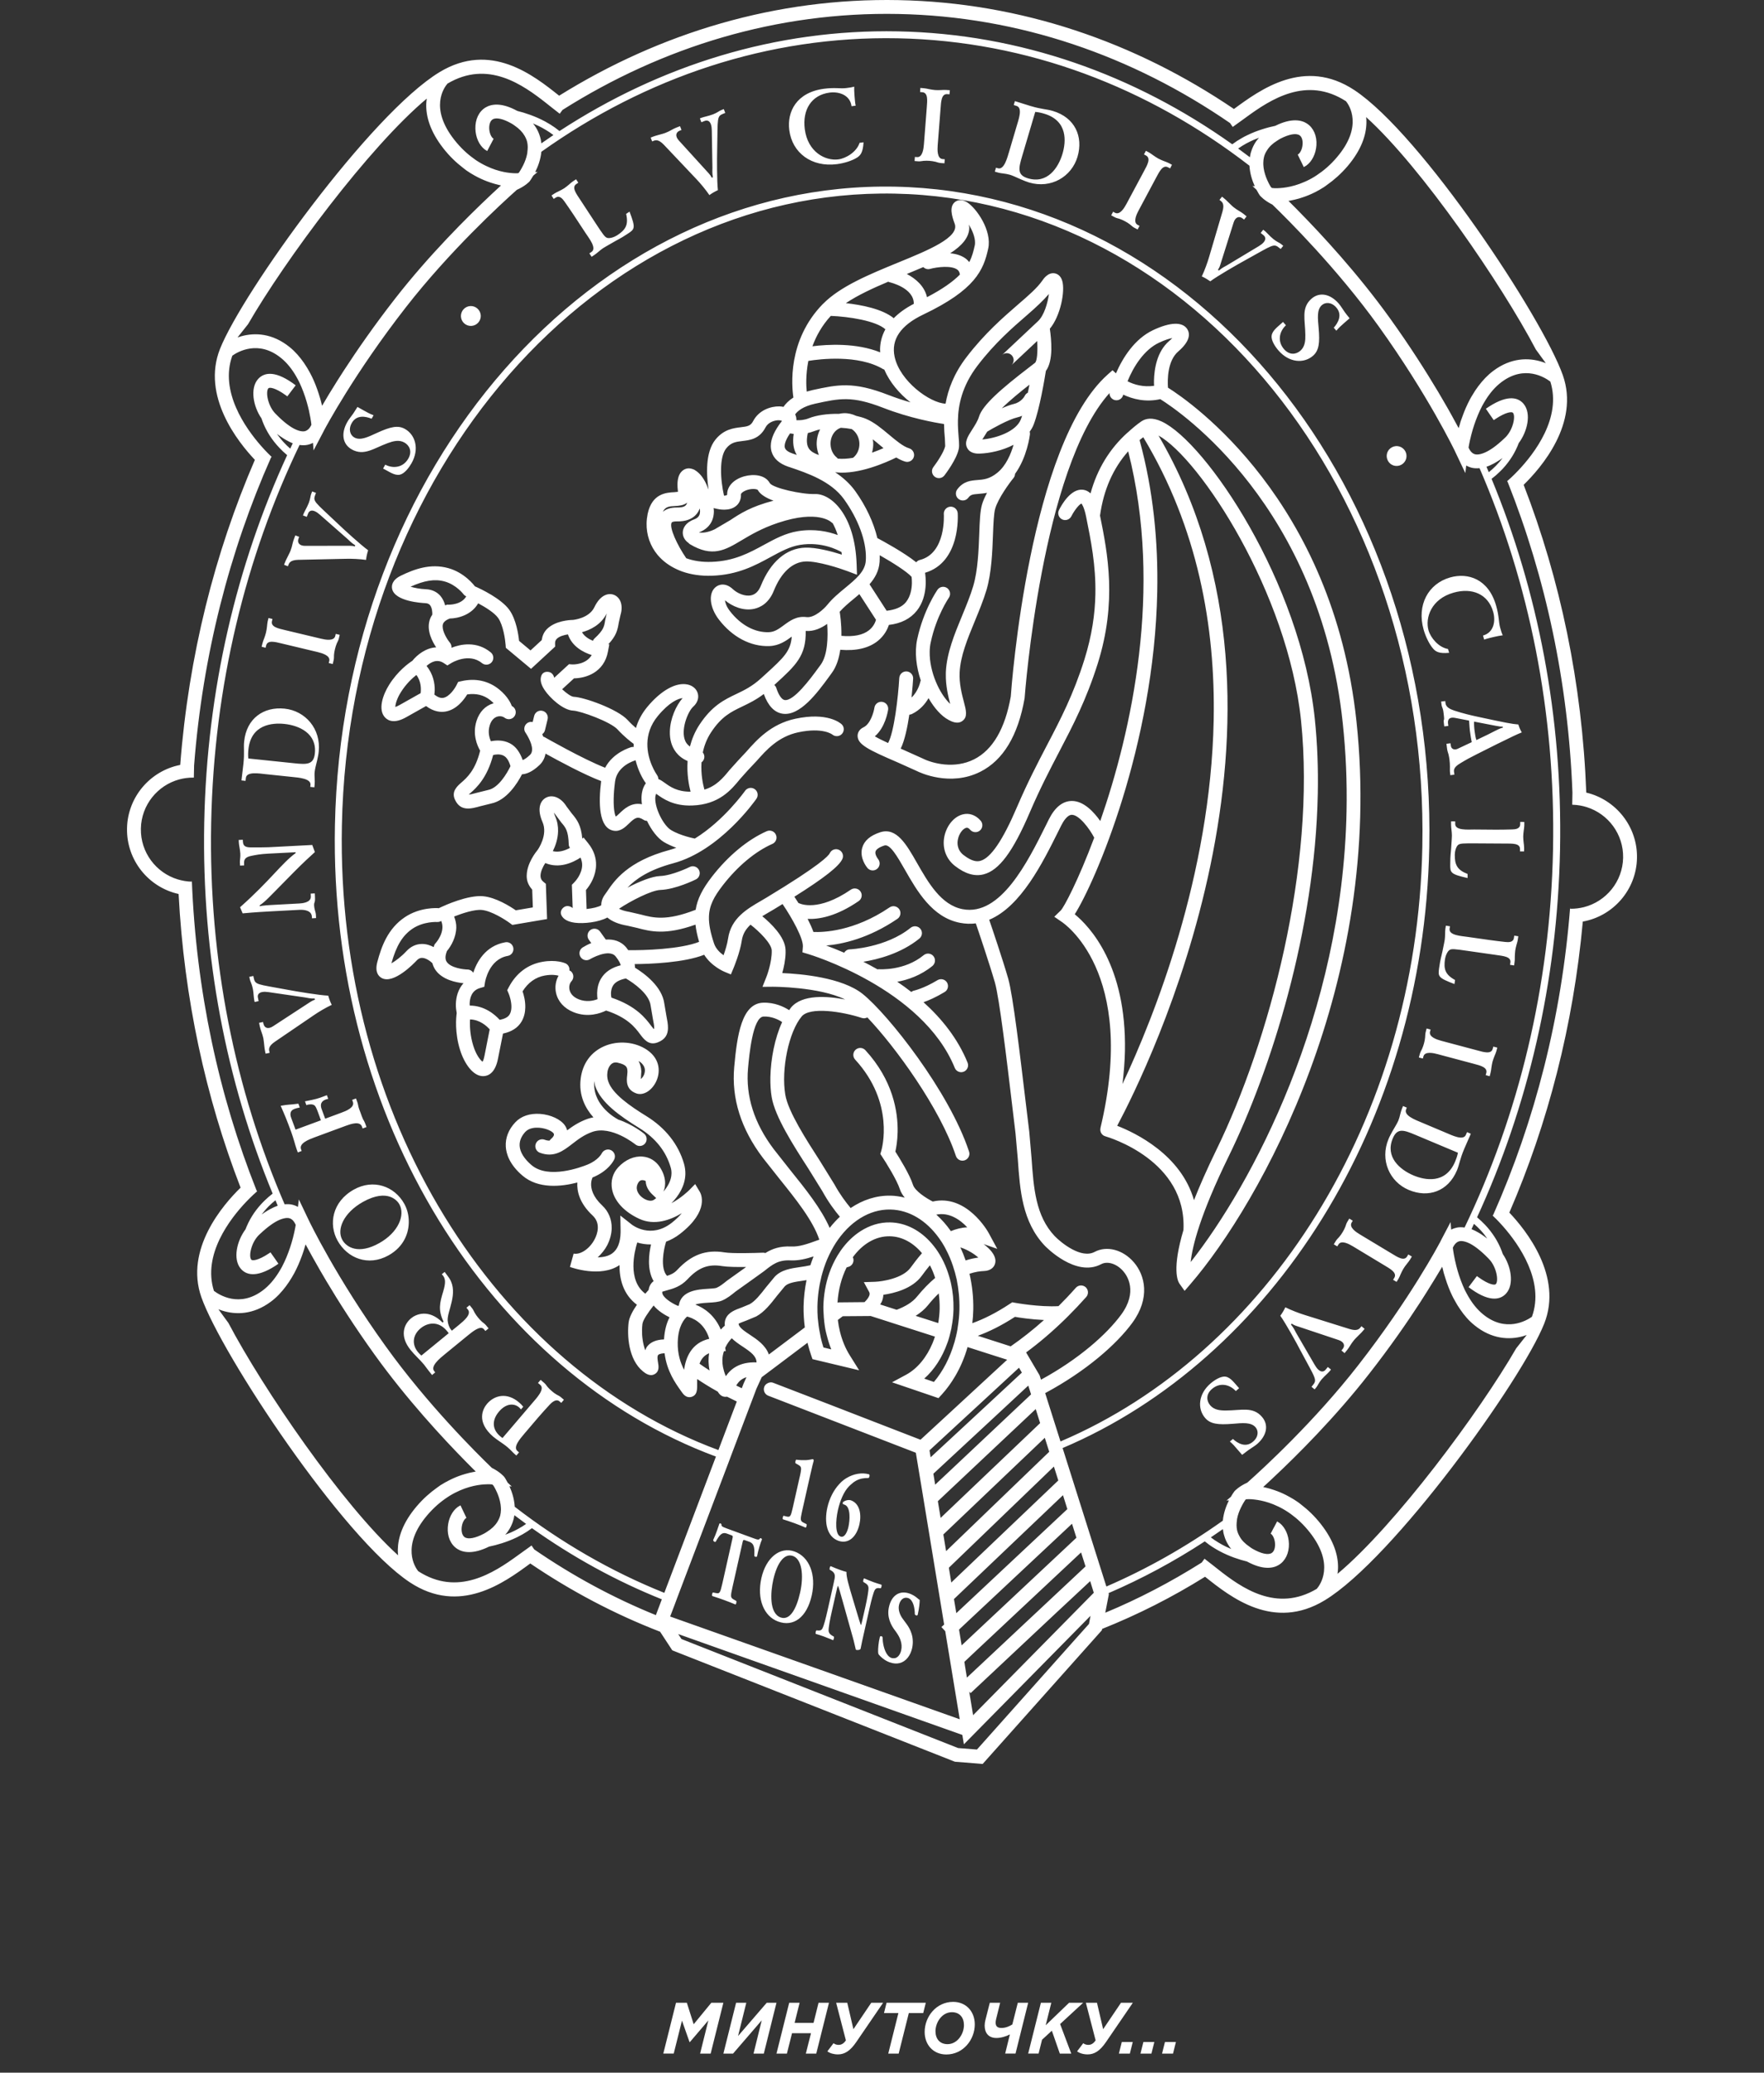 <?xml version="1.0" encoding="utf-8"?>
<!-- Generator: Adobe Illustrator 16.0.0, SVG Export Plug-In . SVG Version: 6.00 Build 0)  -->
<!DOCTYPE svg PUBLIC "-//W3C//DTD SVG 1.1//EN" "http://www.w3.org/Graphics/SVG/1.1/DTD/svg11.dtd">
<svg version="1.1" id="Layer_1" xmlns="http://www.w3.org/2000/svg" xmlns:xlink="http://www.w3.org/1999/xlink" x="0px" y="0px"
	 width="300px" height="352.5px" viewBox="0 0 300 352.5" enable-background="new 0 0 300 352.5" xml:space="preserve">
<rect x="0" y="0" width="300" height="352.5" fill="#333333" stroke="none"/>
<path fill="#FFFFFF" d="M269.773,134.799c-0.701-18.592-4.43-36.271-10.649-52.345c2.959-2.88,9.545-10.473,6.666-18.634
	c-3.427-9.735-24.03-40.948-35.458-48.497c-8.471-5.595-15.984-0.092-20.479,3.214C193.021,7.117,173.597,0.427,152.82,0.02
	c-20.777-0.407-40.456,5.51-57.729,16.256c-4.355-3.474-11.643-9.271-20.329-4.013C63.049,19.356,41.234,49.731,37.42,59.328
	c-3.194,8.042,3.089,15.886,5.926,18.878c-6.835,15.818-11.265,33.342-12.697,51.887c-5.062,0.989-8.943,5.414-9.047,10.784
	c-0.105,5.423,3.672,10.041,8.774,11.166c0.92,17.711,4.592,34.564,10.54,49.945c-2.961,2.883-9.545,10.469-6.669,18.634
	c3.432,9.735,24.037,40.948,35.464,48.495c8.473,5.593,15.983,0.092,20.471-3.213c6.948,4.713,14.335,8.611,22.08,11.607
	l2.073,3.166l48.066,18.946l4.721,0.375l20.266-22.731l0.05-0.235c6.058-2.418,11.916-5.382,17.505-8.871
	c4.366,3.479,11.654,9.271,20.337,4.016c11.718-7.094,33.533-37.467,37.341-47.062c3.196-8.045-3.086-15.889-5.931-18.887
	c6.552-15.131,10.884-31.826,12.496-49.494c5.144-0.92,9.107-5.379,9.213-10.81C278.504,140.559,274.789,135.987,269.773,134.799z
	 M232.341,19.949v-0.03c9.48,8.582,23.039,28.452,28.855,39.517l1.697,2.333c-0.205-0.087-0.418-0.161-0.643-0.232
	c-2.273-0.727-5.267-0.73-8.287,1.534c-0.983,0.736-1.812,1.627-2.533,2.588c-0.375,0.49-0.715,1.003-1.013,1.523
	c-0.155,0.251-0.305,0.502-0.438,0.756c-0.502,0.95-0.912,1.899-1.237,2.807c-0.106,0.293-0.221,0.589-0.312,0.869
	c-0.021,0.078-0.042,0.146-0.07,0.225c-0.05,0.168-0.092,0.327-0.135,0.486c-0.062,0.165-0.112,0.334-0.155,0.488
	c-0.324-0.603-0.699-1.293-1.117-2.052c-0.39-0.711-0.82-1.475-1.311-2.309c-0.332-0.573-0.686-1.185-1.061-1.817
	c-2.104-3.527-4.841-7.842-8.223-12.544c-5.456-7.594-11.676-14.298-15.518-18.199c-0.085-0.088-0.177-0.18-0.255-0.265
	c-0.382-0.382-0.724-0.727-1.048-1.051c-0.135-0.138-0.282-0.277-0.41-0.403c0.092-0.014,0.19-0.041,0.29-0.053
	c0.035-0.005,0.085-0.016,0.12-0.024c0.438-0.085,0.905-0.198,1.395-0.334c0.198-0.058,0.403-0.12,0.607-0.197
	c0.673-0.221,1.373-0.504,2.108-0.874c0.488-0.251,0.983-0.522,1.479-0.846c0.197-0.125,0.402-0.283,0.594-0.424
	c1.153-0.815,2.32-1.833,3.46-3.159c2.385-2.818,3.17-5.326,3.205-7.362C232.404,20.564,232.376,20.258,232.341,19.949z
	 M76.104,14.219c6.864-4.066,12.786,0.154,16.888,3.396c0.219,0.177,0.441,0.352,0.653,0.521l1.489,1.165l0.053,0.042l0.481-0.648
	c17.056-10.773,36.528-16.722,57.103-16.317c20.577,0.403,39.804,7.117,56.417,18.551l0.46,0.665l0.042-0.037l0.198-0.142
	l1.345-0.966c0.228-0.158,0.452-0.329,0.68-0.494c4.211-3.08,10.303-7.065,17.004-2.731c0.522,0.651,2.965,4.215-1.535,9.504
	c-1.111,1.318-2.271,2.294-3.396,3.04c-0.142,0.09-0.282,0.191-0.425,0.279c-0.602,0.37-1.188,0.672-1.769,0.913
	c-1.111,0.49-2.139,0.753-2.979,0.892c-0.39,0.071-0.743,0.103-1.055,0.127c-0.212,0.016-0.402,0.027-0.565,0.033
	c-0.396,0.007-0.623-0.017-0.68-0.023l-0.205-0.019c-0.099-0.1-0.163-0.16-0.184-0.177c0,0-0.312-0.484-0.63-1.217
	c-0.241-0.554-0.476-1.244-0.589-1.994c-0.014-0.113-0.027-0.229-0.034-0.342c-0.021-0.184-0.028-0.376-0.021-0.569
	c0-0.326,0.043-0.649,0.12-0.975c0.1-0.401,0.276-0.773,0.511-1.127c0.375-0.615,0.954-1.162,1.712-1.634
	c0.185-0.11,0.341-0.23,0.537-0.334c1.486-0.767,2.668-0.989,3.271-0.601c0.382,0.248,0.58,0.829,0.529,1.547
	c-0.057,0.876-0.46,1.573-0.826,1.744l0.459,0.961l0.057,0.103l0.511,1.063c0.092-0.044,0.185-0.104,0.27-0.159
	c0.062-0.038,0.127-0.071,0.184-0.113c0.948-0.688,1.593-1.978,1.698-3.438c0.105-1.581-0.488-2.958-1.592-3.683
	c-0.921-0.611-2.618-1.012-5.414,0.377c-0.664,0.138-1.414,0.326-2.2,0.581c-0.827,0.258-1.698,0.594-2.576,1.022
	c-0.304,0.142-0.606,0.303-0.904,0.476c-0.56,0.312-1.098,0.665-1.628,1.06c-16.637-11.83-36.041-18.794-56.851-19.205
	c-20.807-0.409-40.471,5.788-57.566,16.952c-0.509-0.416-1.04-0.791-1.578-1.123c-0.297-0.183-0.591-0.354-0.888-0.513
	c-0.855-0.458-1.719-0.828-2.533-1.122c-0.781-0.283-1.521-0.502-2.172-0.663c-2.742-1.499-4.45-1.159-5.401-0.589
	c-1.133,0.678-1.78,2.031-1.733,3.62c0.042,1.461,0.64,2.775,1.56,3.499c0.058,0.042,0.117,0.08,0.174,0.119
	c0.092,0.059,0.181,0.127,0.275,0.172l0.545-1.044l0.054-0.097l0.494-0.945c-0.346-0.184-0.729-0.898-0.75-1.774
	c-0.014-0.718,0.202-1.293,0.592-1.525c0.608-0.365,1.794-0.103,3.24,0.729c0.202,0.113,0.354,0.237,0.527,0.354
	c0.736,0.502,1.291,1.072,1.656,1.704c0.208,0.361,0.375,0.741,0.46,1.143c0.105,0.525,0.092,1.053,0.021,1.557
	c-0.011,0.112-0.014,0.221-0.031,0.331c-0.143,0.749-0.41,1.427-0.684,1.981c-0.368,0.747-0.722,1.25-0.731,1.265
	c-0.008,0-0.042,0.037-0.097,0.082l-0.232,0.018c-0.046,0-0.283,0.014-0.672-0.011c-0.166-0.011-0.364-0.027-0.576-0.052
	c-0.306-0.033-0.655-0.086-1.041-0.167c-0.838-0.175-1.854-0.478-2.947-1.009c-0.562-0.264-1.143-0.59-1.733-0.981
	c-0.135-0.096-0.272-0.2-0.403-0.295c-1.101-0.785-2.215-1.813-3.283-3.172C72.97,18.318,75.556,14.849,76.104,14.219z
	 M214.12,23.426c-0.197,0.218-0.374,0.44-0.538,0.676c-0.318,0.475-0.565,0.977-0.742,1.514c-0.057,0.17-0.12,0.342-0.163,0.522
	c-0.049,0.204-0.085,0.404-0.113,0.606c-0.665-0.5-1.33-0.994-1.995-1.482c0.438-0.31,0.893-0.583,1.345-0.84
	c0.433-0.23,0.85-0.437,1.273-0.625C213.497,23.662,213.81,23.54,214.12,23.426z M94.119,22.97c-0.688,0.463-1.369,0.93-2.05,1.408
	c-0.021-0.207-0.053-0.409-0.092-0.614c-0.035-0.182-0.088-0.354-0.141-0.53c-0.159-0.542-0.382-1.055-0.684-1.541
	c-0.151-0.241-0.321-0.47-0.506-0.699c0.302,0.127,0.608,0.264,0.913,0.412c0.417,0.202,0.831,0.426,1.241,0.674
	C93.252,22.353,93.698,22.641,94.119,22.97z M42.189,55.13c6.245-10.835,20.573-30.152,30.384-38.356c0,0.014,0,0.024,0,0.036
	c-0.042,0.306-0.077,0.606-0.085,0.939c-0.042,2.038,0.638,4.578,2.916,7.488c1.075,1.371,2.204,2.432,3.322,3.29
	c0.198,0.148,0.39,0.319,0.577,0.45c0.492,0.348,0.973,0.635,1.454,0.903c0.718,0.396,1.408,0.71,2.07,0.959
	c0.205,0.081,0.402,0.148,0.604,0.215c0.481,0.157,0.938,0.289,1.369,0.388c0.042,0.014,0.084,0.024,0.127,0.032
	c0.089,0.018,0.195,0.047,0.28,0.065c-0.131,0.117-0.272,0.257-0.417,0.384c-0.336,0.313-0.693,0.646-1.089,1.01
	c-0.089,0.083-0.185,0.17-0.27,0.257c-3.987,3.749-10.473,10.2-16.222,17.577c-3.56,4.567-6.467,8.769-8.707,12.211
	c-0.396,0.617-0.778,1.21-1.135,1.772c-0.514,0.809-0.97,1.557-1.398,2.255c-0.442,0.738-0.849,1.414-1.192,2.006
	c-0.038-0.156-0.085-0.33-0.127-0.492c-0.042-0.161-0.081-0.322-0.127-0.495c-0.021-0.079-0.042-0.146-0.063-0.227
	c-0.078-0.279-0.173-0.576-0.27-0.87c-0.3-0.933-0.665-1.896-1.132-2.862c-0.128-0.262-0.266-0.519-0.403-0.777
	c-0.29-0.531-0.608-1.054-0.955-1.559c-0.684-0.987-1.476-1.912-2.432-2.689c-2.933-2.377-5.919-2.494-8.225-1.854
	c-0.225,0.064-0.439,0.133-0.645,0.205L42.189,55.13z M41.868,204.395c0.934-0.98,1.655-1.605,1.828-1.759
	c0.012,0,0.012-0.012,0.021-0.021c0.011-0.008,0.021-0.012,0.021-0.012l-0.105-0.135c-6.418-16.156-10.289-34.006-11.01-52.809
	l-0.007,0.288c-0.814-0.016-1.6-0.155-2.356-0.378c-3.705-1.112-6.382-4.587-6.301-8.65c0.078-4.007,2.827-7.351,6.51-8.357
	c0.764-0.207,1.561-0.318,2.388-0.311c0.039,0,0.071,0,0.11,0l0.042-2.081c1.458-18.758,6.029-36.446,13.076-52.339l0.113-0.127
	c-0.004,0-0.012-0.009-0.028-0.02c-0.003-0.007-0.003-0.007-0.015-0.018c-0.165-0.158-0.862-0.813-1.755-1.831
	c-2.66-3.025-7.083-9.276-4.889-15.346c0.934-0.666,4.454-2.717,8.275,0.387c1.064,0.858,1.911,1.964,2.586,3.144
	c0.202,0.35,0.386,0.695,0.559,1.054c0.251,0.527,0.471,1.061,0.668,1.586c0.438,1.164,0.743,2.289,0.962,3.243
	c0.003,0.044,0.012,0.087,0.021,0.131c0.151,0.697,0.258,1.306,0.32,1.739c0.025,0.2,0.047,0.352,0.058,0.478
	c-0.216,0.458-0.481,0.784-0.796,0.954c-0.114,0.069-0.234,0.115-0.361,0.138c-0.187,0.034-0.506,0.044-0.973-0.092
	c-0.205-0.062-0.439-0.154-0.708-0.285c-0.387-0.191-0.835-0.473-1.355-0.869c-0.525-0.403-1.135-0.939-1.811-1.634
	c-0.054-0.06-0.104-0.103-0.159-0.16c-1.271-1.328-1.656-3.697-1.154-4.263c0.177-0.201,1.141-0.138,2.977,1.193
	c0.082,0.063,0.158,0.111,0.243,0.182l1.423-1.884c-0.181-0.14-0.357-0.265-0.53-0.388c-3.28-2.294-4.993-1.656-5.87-0.674
	c-1.387,1.566-0.828,4.653,0.577,6.678c0.24,0.72,0.57,1.507,1.033,2.315c0.411,0.725,0.923,1.468,1.566,2.203
	c0.131,0.152,0.272,0.306,0.418,0.461c0.399,0.432,0.85,0.863,1.354,1.281c-8.586,18.657-13.656,39.92-14.103,62.542
	c-0.44,22.625,3.787,44.069,11.636,63.05c-0.521,0.402-0.983,0.812-1.412,1.229c-0.146,0.151-0.293,0.289-0.429,0.438
	c-0.672,0.719-1.214,1.439-1.651,2.141c-0.495,0.793-0.856,1.567-1.125,2.271c-1.479,1.982-2.165,5.031-0.838,6.654
	c0.834,1.021,2.525,1.721,5.895-0.435c0.177-0.121,0.354-0.237,0.541-0.375l-0.668-0.966L46,212.991
	c-0.085,0.063-0.167,0.106-0.248,0.167c-1.886,1.259-2.853,1.283-3.019,1.074c-0.484-0.588-0.003-2.939,1.319-4.213
	c0.057-0.054,0.106-0.101,0.163-0.152c0.707-0.661,1.33-1.18,1.875-1.562c0.534-0.384,0.994-0.639,1.391-0.818
	c0.272-0.116,0.505-0.201,0.719-0.25c0.463-0.12,0.788-0.104,0.973-0.057c0.124,0.027,0.244,0.079,0.354,0.145
	c0.312,0.189,0.56,0.527,0.762,0.994c-0.015,0.117-0.042,0.275-0.078,0.467c-0.082,0.436-0.209,1.04-0.386,1.729
	c-0.015,0.043-0.021,0.086-0.036,0.129c-0.251,0.947-0.604,2.056-1.083,3.205c-0.22,0.521-0.459,1.045-0.732,1.562
	c-0.188,0.344-0.385,0.688-0.598,1.025c-0.726,1.154-1.613,2.227-2.707,3.043c-3.941,2.947-7.38,0.758-8.289,0.061
	C34.423,213.387,39.094,207.314,41.868,204.395z M49.786,75.388c-0.14,0.301-0.28,0.605-0.426,0.915
	c-0.41-0.359-0.785-0.723-1.117-1.086c-0.228-0.245-0.437-0.485-0.623-0.732c-0.188-0.232-0.357-0.464-0.514-0.693
	c0.208,0.171,0.418,0.31,0.619,0.456c0.293,0.204,0.584,0.387,0.867,0.554C49,75.035,49.399,75.245,49.786,75.388z M46.845,204.132
	c0.134,0.312,0.262,0.616,0.389,0.927c-0.393,0.133-0.8,0.315-1.217,0.543c-0.287,0.15-0.581,0.328-0.885,0.516
	c-0.209,0.139-0.417,0.27-0.637,0.432c0.166-0.222,0.343-0.441,0.538-0.669c0.2-0.235,0.417-0.479,0.649-0.714
	C46.032,204.818,46.42,204.477,46.845,204.132z M67.702,264.493c0,0.01,0,0.018,0,0.024c-9.485-8.58-23.043-28.445-28.853-39.513
	l-1.702-2.331c0.205,0.078,0.41,0.155,0.642,0.227c2.277,0.729,5.264,0.729,8.286-1.527c0.989-0.732,1.813-1.632,2.536-2.591
	c0.368-0.494,0.712-1.005,1.016-1.521c0.147-0.251,0.297-0.502,0.436-0.76c0.499-0.944,0.905-1.896,1.241-2.81
	c0.106-0.293,0.216-0.588,0.301-0.87c0.028-0.074,0.049-0.146,0.074-0.216c0.053-0.17,0.099-0.334,0.146-0.492
	c0.049-0.163,0.103-0.332,0.145-0.48c0.322,0.594,0.697,1.287,1.118,2.044c0.398,0.708,0.828,1.478,1.309,2.312
	c0.333,0.576,0.693,1.188,1.062,1.814c2.102,3.53,4.844,7.844,8.222,12.543c5.456,7.6,11.675,14.303,15.517,18.205
	c0.086,0.081,0.174,0.178,0.26,0.262c0.382,0.388,0.722,0.729,1.047,1.056c0.138,0.135,0.275,0.272,0.407,0.396
	c-0.093,0.018-0.194,0.043-0.29,0.061c-0.035,0.007-0.084,0.014-0.124,0.025c-0.437,0.076-0.896,0.187-1.388,0.332
	c-0.2,0.062-0.402,0.119-0.611,0.188c-0.672,0.227-1.376,0.513-2.103,0.885c-0.487,0.244-0.979,0.518-1.489,0.842
	c-0.194,0.124-0.393,0.29-0.591,0.422c-1.155,0.823-2.32,1.832-3.453,3.162c-2.395,2.816-3.167,5.331-3.209,7.363
	C67.648,263.877,67.669,264.186,67.702,264.493z M111.543,274.689c-7.246-2.94-14.166-6.688-20.687-11.174l-0.46-0.672l-0.057,0.038
	l-0.185,0.146l-1.348,0.967c-0.219,0.163-0.445,0.32-0.676,0.488c-4.224,3.074-10.306,7.062-17.007,2.733
	c-0.517-0.653-2.965-4.217,1.527-9.503c1.119-1.318,2.279-2.3,3.403-3.046c0.142-0.089,0.28-0.19,0.418-0.272
	c0.608-0.371,1.199-0.672,1.765-0.916c1.114-0.484,2.142-0.75,2.99-0.892c0.394-0.063,0.743-0.106,1.043-0.127
	c0.216-0.015,0.418-0.024,0.581-0.024c0.385-0.011,0.626,0.01,0.672,0.014l0.212,0.027c0.1,0.09,0.159,0.148,0.174,0.168
	c0,0.006,0.318,0.483,0.637,1.224c0.241,0.548,0.475,1.241,0.584,1.983c0.018,0.117,0.028,0.228,0.039,0.348
	c0.014,0.188,0.032,0.376,0.027,0.57c-0.007,0.321-0.046,0.65-0.123,0.977c-0.104,0.396-0.287,0.768-0.51,1.125
	c-0.386,0.619-0.966,1.16-1.72,1.635c-0.177,0.113-0.336,0.227-0.538,0.328c-1.481,0.779-2.675,0.998-3.266,0.609
	c-0.378-0.252-0.577-0.831-0.534-1.551c0.061-0.877,0.467-1.569,0.821-1.744l-0.51-1.068l-0.502-1.061
	c-0.096,0.045-0.188,0.108-0.278,0.162c-0.064,0.039-0.121,0.073-0.182,0.109c-0.947,0.693-1.599,1.979-1.697,3.439
	c-0.11,1.588,0.487,2.963,1.595,3.686c0.924,0.602,2.615,1.006,5.424-0.379c0.655-0.13,1.397-0.325,2.194-0.576
	c0.823-0.262,1.693-0.591,2.571-1.02c0.302-0.154,0.609-0.314,0.909-0.48c0.552-0.312,1.094-0.665,1.617-1.062
	c6.92,4.918,14.315,8.986,22.091,12.104L111.543,274.689z M85.922,261.016c0.202-0.22,0.382-0.438,0.538-0.684
	c0.322-0.467,0.562-0.973,0.747-1.5c0.057-0.18,0.117-0.352,0.159-0.534c0.05-0.2,0.085-0.403,0.116-0.604
	c0.658,0.502,1.327,0.994,1.992,1.482c-0.438,0.314-0.888,0.588-1.348,0.838c-0.424,0.23-0.845,0.446-1.271,0.631
	C86.545,260.781,86.233,260.902,85.922,261.016z M113.971,274.927c0.18-0.454,0.449-1.168,0.792-2.077
	c0.12-0.344,0.265-0.707,0.41-1.104c2.01-5.296,5.764-15.212,8.81-23.236c0.142-0.376,0.272-0.732,0.411-1.102
	c1.22-3.227,2.296-6.061,3.058-8.076c0.356-0.948,0.653-1.716,0.855-2.247c0.212-0.562,0.329-0.877,0.332-0.888
	c0.021-0.047,0.437-0.959,0.715-1.562c0.078-0.17,0.146-0.317,0.188-0.413c0.032-0.021,0.124-0.092,0.262-0.197
	c0.279-0.213,0.753-0.566,1.372-1.026c1.528-1.156,3.906-2.938,6.156-4.635c0.024,0.085,0.042,0.174,0.066,0.269
	c0.159,0.641,0.348,1.281,0.566,1.907l0.212,0.612l7.936,1.896l-1.538-2.459c-0.771-1.206-1.355-2.606-1.72-4.104
	c-0.004-0.014-0.004-0.023-0.011-0.034c-0.156-0.642-0.279-1.294-0.354-1.964c0.19-0.143,0.351-0.266,0.48-0.364
	c0.18-0.138,0.308-0.233,0.354-0.269c0.594,0,3.813-0.033,4.589-0.035c0.073-0.008,0.127,0,0.159-0.008
	c0,0.008,0.018,0.01,0.018,0.01c0.121,0.041,1.086,0.352,2.572,0.824c0.562,0.182,1.188,0.383,1.878,0.605
	c1.863,0.598,4.13,1.323,6.465,2.073c-0.12,0.37-0.255,0.731-0.396,1.083c-0.998,2.4-2.562,4.345-4.517,5.404l-2.385,1.281
	l2.96,1.008l4.344,1.482l0.596,0.205l0.445-0.494l0.063-0.061c0.905-0.98,1.69-2.078,2.384-3.271
	c0.864-1.481,1.557-3.123,2.053-4.858c1.776,0.563,3.411,1.092,4.755,1.525c0.771,0.241,1.43,0.457,1.981,0.627
	c-0.735,0.684-1.691,1.561-2.768,2.555c-2.187,2.021-4.876,4.496-7.152,6.608c-1.239,1.146-2.357,2.172-3.206,2.954
	c-0.851,0.785-1.438,1.326-1.613,1.488c-0.233-0.096-1.217-0.467-2.658-1.028c-1.512-0.587-3.526-1.366-5.734-2.222
	c-2.363-0.909-4.939-1.907-7.342-2.846c-5.03-1.936-9.312-3.587-9.312-3.587c-0.372-0.149-0.761-0.063-1.069,0.138
	c-0.193,0.127-0.36,0.302-0.449,0.533c-0.236,0.609,0.067,1.288,0.673,1.525l7.645,2.954l9.373,3.623l8.081,3.124l0.681,4.121
	l0.197,1.172l3.934,23.923l-0.466,0.429l0.509,0.542l0.143,0.155l0.162,0.994l0.481,2.915l0.383,2.327l1.442,8.75l-23.805-8.452
	l-12.301-4.362L113.971,274.927z M167.378,276.23l-1.571,1.474l-2.265,2.129c-0.101-0.562-0.185-1.14-0.283-1.724
	c-0.057-0.317-0.105-0.637-0.155-0.957l0.263-0.256l18.948-17.75c0.255,0.82,0.51,1.616,0.749,2.381L167.378,276.23z
	 M183.856,264.025c0.271,0.855,0.518,1.646,0.757,2.381l-8.144,7.633l-1.861,1.74l-4.31,4.044l-3.24,3.038l-2.618,2.449
	c-0.099-0.632-0.212-1.281-0.326-1.976c-0.034-0.229-0.069-0.463-0.104-0.7l2.13-2.01l4.012-3.758l1.713-1.609L183.856,264.025z
	 M162.637,274.355c-0.136-0.793-0.263-1.592-0.397-2.401l18.54-17.665c0.255,0.796,0.494,1.585,0.742,2.367L162.637,274.355z
	 M164.879,216.628c0.983-0.325,1.826-0.438,2.441-0.46c1.188-0.039,1.655-0.657,1.818-1.016c0.219-0.471,0.317-1.23-0.476-2.258
	c-0.332-0.425-0.8-0.877-1.38-1.312l2.321,0.813l-1.458-2.692c-0.147-0.283-3.765-6.669-9.518-5.356
	c-1.083-0.556-3.007-1.766-3.36-2.845c-0.565-1.783-2.322-4.588-2.995-5.649c0.142-0.641,0.354-1.783,0.387-3.321
	c0.066-3.481-0.8-8.816-5.487-13.927c-0.442-0.478-1.188-0.508-1.67-0.066c-0.478,0.439-0.509,1.189-0.07,1.667
	c6.782,7.384,4.542,15.19,4.444,15.521l-0.16,0.53l0.305,0.464c0.668,1.008,2.512,3.959,3.01,5.51
	c0.166,0.521,0.465,1.004,0.836,1.455c-0.785-0.192-1.578-0.322-2.396-0.338c-2.443-0.05-4.757,0.723-6.803,2.105
	c-0.803-0.963-1.839-2.332-2.738-3.987l-2.479-4.013c-2.282-3.542-5.41-8.381-5.898-11.266c-0.729-4.354,0.598-10.709,2.789-13.319
	c1.404-1.673,6.824-0.854,10.225,0.255c0.322,0.105,0.654,0.064,0.938-0.089c4.804,5.034,12.395,15.519,15.062,23.56
	c0.205,0.619,0.87,0.951,1.485,0.746c0.489-0.158,0.8-0.607,0.814-1.097c0-0.132-0.021-0.265-0.063-0.396
	c-3.39-10.242-13.786-23.356-18.087-26.801c-3.51-2.812-10.515-3.421-13.678-3.552c0.269-0.955,0.541-2.218,0.565-3.474
	c0.003-0.156,0.003-0.319-0.007-0.476c-0.067-2.215-2.547-4.563-3.959-5.724c0.319-0.191,0.647-0.387,0.984-0.584l0.962-0.563
	c0.52-0.311,1.021-0.618,1.504-0.92c1.631,2.399,3.555,5.863,3.456,7.256l-0.074,0.959l0.917,0.272
	c0.194,0.054,19.471,5.811,24.989,19.374c0.241,0.604,0.928,0.896,1.527,0.651c0.454-0.185,0.729-0.617,0.736-1.072
	c0-0.156-0.021-0.314-0.085-0.471c-1.662-4.086-4.401-7.486-7.493-10.274c0.843-0.293,2.08-0.82,3.594-1.733
	c0.561-0.335,0.736-1.061,0.404-1.619c-0.341-0.553-1.067-0.729-1.62-0.396c-2.356,1.423-3.971,1.77-3.983,1.775
	c-0.185,0.039-0.332,0.127-0.475,0.23c-0.779-0.616-1.58-1.193-2.383-1.732c1.782-0.326,3.996-1.062,5.991-2.701
	c0.495-0.42,0.564-1.164,0.155-1.666c-0.417-0.502-1.153-0.569-1.655-0.159c-3.293,2.718-7.569,2.393-7.612,2.389
	c-0.081-0.003-0.163,0.019-0.24,0.028c-0.823-0.471-1.627-0.896-2.405-1.295c2.42-0.391,6.354-1.379,9.521-3.941
	c0.502-0.41,0.587-1.148,0.185-1.654c-0.41-0.51-1.161-0.588-1.67-0.182c-4.208,3.404-10.302,3.666-10.361,3.666
	c-0.411,0.014-0.743,0.247-0.941,0.572c-1.164-0.506-2.201-0.909-3.053-1.221c2.781-0.24,7.2-1.203,12.106-4.535
	c0.537-0.364,0.684-1.104,0.317-1.64c-0.37-0.536-1.106-0.683-1.645-0.313c-6.067,4.125-11.351,4.252-12.952,4.179
	c-0.262-0.729-0.612-1.485-0.987-2.219c1.917,0.085,4.878-0.417,8.678-3.028c0.542-0.368,0.681-1.102,0.309-1.643
	c-0.371-0.536-1.101-0.668-1.638-0.303c-5.562,3.819-8.604,2.396-8.732,2.334c-0.053-0.024-0.109-0.024-0.163-0.043
	c-0.258-0.41-0.502-0.777-0.708-1.089c5.099-3.21,7.6-5.179,8.162-6.419c0.273-0.59,0.011-1.28-0.58-1.557
	c-0.587-0.274-1.292-0.012-1.561,0.573c-0.209,0.448-1.674,2.064-10.752,7.546c-0.004,0-0.931,0.549-0.931,0.549
	c-2.392,1.388-5.108,2.965-5.61,6.404c-0.139,0.94-0.475,2.026-0.771,2.857c-0.62-0.438-1.32-1.104-1.624-2.014
	c-0.604-1.829-0.892-3.25-0.863-4.481c0.039-1.956,0.85-3.452,2.36-5.403c2.522-3.253,5.516-5.751,8.428-7.039
	c0.432-0.188,0.693-0.61,0.704-1.06c0-0.165-0.028-0.333-0.103-0.497c-0.259-0.598-0.959-0.861-1.554-0.604
	c-3.262,1.44-6.576,4.192-9.336,7.752c-1.578,2.039-2.477,3.767-2.76,5.628c-0.024,0.004-0.042-0.003-0.063,0.011
	c-4.946,1.922-7.146,1.338-9.27,0.782l-1.89-0.438c-0.838-0.139-1.422-0.336-1.809-0.545c1.914-1.291,5.501-3.148,7.049-3.199
	c2.578-0.088,5.89-1.722,6.024-1.79c0.583-0.287,0.821-0.998,0.534-1.583c-0.293-0.584-0.998-0.821-1.578-0.531
	c-0.032,0.014-2.993,1.472-5.062,1.541c-1.362,0.053-3.538,0.935-5.526,1.978c1.351-1.428,3.577-3.018,7.78-4.149
	c7.918-2.119,13.896-10.608,14.147-10.969c0.372-0.536,0.24-1.27-0.287-1.638c-0.533-0.379-1.27-0.243-1.645,0.288
	c-0.042,0.06-3.584,5.061-8.541,8.116c-0.032-0.006-2.48-0.476-4.069-1.461c-1.203-0.737-2.703-3.527-2.664-5.425
	c0.004-0.276,0.071-0.506,0.146-0.736c0.036,0.026,0.105,0.074,0.105,0.074c1.062,0.759,2.826,2.042,6.035,1.924
	c4.578-0.153,6.646-2.674,8.146-4.512l1.259-1.41l1.55-1.652c1.635-1.845,3.662-4.145,7.086-4.874
	c4.187-0.888,5.771,0.37,5.788,0.38c0.485,0.407,1.225,0.359,1.649-0.122c0.417-0.476,0.396-1.194-0.067-1.627
	c-0.233-0.218-2.438-2.095-7.854-0.941c-4.191,0.894-6.602,3.626-8.362,5.618l-1.383,1.481l-1.486,1.652
	c-1.083,1.328-2.214,2.685-4.249,3.306c-0.233-0.813-0.626-2.572-0.499-4.633c0.241-0.172,0.417-0.442,0.474-0.759
	c0.061-0.338-0.046-0.674-0.251-0.925c0.237-1.137,0.665-2.294,1.387-3.396c1.786-2.729,3.418-3.508,5.311-4.414
	c1.114-0.531,2.342-1.124,3.676-2.134c0.718,2,1.787,3.127,3.17,3.349c2.973,0.476,5.961-3.6,7.937-6.298l0.438-0.606
	c0.817-1.09,1.25-2.523,1.461-3.966c2.718,0.227,4.868-0.278,6.407-1.523c1.093-0.893,1.61-1.947,1.861-2.706
	c2.068-0.237,3.667-1.051,4.763-2.431c1.977-2.498,1.465-5.93,1.388-6.434c6.063-1.802,5.576-9.805,5.556-10.148
	c-0.058-0.651-0.623-1.137-1.268-1.095c-0.649,0.05-1.14,0.62-1.098,1.264c0.008,0.067,0.419,6.685-4.096,7.803
	c-0.248,0.06-0.439,0.208-0.596,0.391c-2.109-1.694-5.684-3.623-6.613-4.118c-0.619-2.615-1.907-5.404-3.758-7.992
	c-0.951-1.32-2.141-2.353-3.421-3.204c0.071,0.007,0.139,0.02,0.209,0.025c3.832,0.387,8.521-1.71,10.186-2.533
	c0.496,0.301,1.005,0.55,1.521,0.699c0.623,0.188,1.282-0.172,1.468-0.796c0.177-0.626-0.178-1.279-0.801-1.467
	c-1.01-0.297-2.217-1.314-3.388-2.292c-1.249-1.047-2.533-2.125-3.934-2.717c-0.521-0.219-1.094-0.377-1.691-0.51
	c-0.65-0.306-1.354-0.479-2.083-0.453c-0.28,0.011-0.559,0.051-0.828,0.111c-1.953-0.039-3.867,0.239-5.141,0.757
	c-0.765,0.306-1.507,0.354-2.103,0.322c0.012-0.401-0.088-0.725-0.19-0.939c-0.003-0.012-0.019-0.022-0.028-0.037
	c0.375-0.54,1.278-1.366,3.439-1.838c4.146-0.904,6.227-1.353,11.525,0.706c4.569,1.776,8.8,2.522,10.357,2.76
	c0.014,0.927,0.077,1.748,0.142,2.421l0.057,1.346c-0.205,0.957-1.337,2.678-1.995,3.538c-0.41,0.511-0.305,1.254,0.205,1.652
	c0.518,0.399,1.253,0.308,1.655-0.211c0.205-0.271,2.054-2.688,2.436-4.484c0.042-0.189,0.062-0.389,0.062-0.613
	c0.007-0.396-0.027-0.856-0.078-1.428c-0.062-0.797-0.141-1.758-0.119-2.844c0.05-2.567,0.664-5.82,3.347-9.326
	c2.938-3.851,5.973-6.464,8.406-8.574c1.479-1.281,2.718-2.432,3.722-3.594c-0.205,1.541-0.827,3.683-1.882,4.65l-6.106,5.742
	c0.476-0.451,1.225-0.432,1.669,0.044c0.447,0.476,0.427,1.212-0.049,1.663l4.373-4.102c0.106,1.818-0.015,3.391-0.368,3.711
	l-1.025,0.792c-4.685,3.594-7.918,6.395-8.506,8.377c-0.204,0.685-0.698,1.467-1.139,2.156c-0.765,1.184-1.416,2.21-0.835,3.214
	c0.537,0.952,1.728,0.913,2.13,0.899c1.627-0.055,3.85-0.513,5.726-1.497c-0.446,1.537-1.274,3.57-2.788,4.778
	c-1.304,1.052-2.301,1.132-3.354,1.215c-1.118,0.086-2.392,0.188-3.438,1.594c-0.383,0.517-0.283,1.263,0.248,1.649
	c0.522,0.389,1.26,0.28,1.647-0.243c0.382-0.516,0.722-0.566,1.728-0.646c0.424-0.038,0.913-0.074,1.442-0.18
	c-0.354,0.668-0.666,1.356-0.855,1.994c-0.325,1.134-0.391,2.846-0.467,5.022c-0.106,2.738-0.233,6.151-1.014,8.81
	c-0.495,1.677-1.216,3.412-1.91,5.1c-1.279,3.092-2.596,6.289-2.753,9.505c-0.007,0.122-0.007,0.24-0.007,0.354
	c-0.042,2.025,0.411,3.833,0.743,5.12c-1.769-1.644-3.552-5.415-3.488-8.887c0.008-0.554,0.064-1.091,0.186-1.62
	c0.946-4.45,3.057-7.527,3.078-7.558c0.134-0.204,0.196-0.43,0.204-0.652c0.008-0.38-0.17-0.756-0.502-0.991
	c-0.539-0.37-1.268-0.245-1.642,0.293c-0.093,0.142-2.393,3.478-3.447,8.412c-0.474,2.215-0.154,4.728,0.609,7.017
	c-0.021,0.069-0.071,0.124-0.078,0.202c-0.007,0.016-0.304,1.574-1.493,2.693c0.163-1.599,0.248-2.852,0.27-3.19
	c0.043-0.656-0.459-1.209-1.103-1.247c-0.658-0.042-1.21,0.455-1.253,1.108c-0.198,3.393-0.888,9.229-1.902,11.068
	c-0.873-0.402-1.701-0.807-2.257-1.139c1.76-1.492,2.208-4.182,2.261-4.525c0.007-0.049,0.011-0.097,0.011-0.147
	c0.018-0.587-0.41-1.1-1.004-1.19c-0.645-0.096-1.242,0.349-1.337,0.991c-0.1,0.69-0.666,2.774-1.844,3.328
	c-0.927,0.435-1.019,1.185-1.015,1.479c0.025,1.451,1.783,2.337,6.792,4.49l3.225,1.45c0.566,0.294,5.731,2.732,10.854,0.149
	c3.886-1.954,6.418-6.156,7.529-12.5c0.042-0.521,2.907-39.115,14.456-51.924c0,0.012-0.008,0.028-0.016,0.042
	c-0.007,0.552,0.375,1.054,0.935,1.18c0.638,0.135,1.26-0.276,1.395-0.911c0.007-0.005,0.007-0.016,0.007-0.023
	c1.592,0.75,3.786,1.334,6.298,0.766c3.27,2.043,27.079,18.109,31.028,55.036c0.544,5.098,0.749,10.113,0.65,15.008
	c-0.68,34.741-16.147,63.568-26.507,76.715c0.275-2.692,1.6-8.039,6.453-17.961c7.195-14.712,14.703-38.381,15.163-61.701
	c0.085-4.253-0.069-8.488-0.502-12.657c-2.405-23.33-18.539-47.122-26.024-50.628c-1.686-0.791-2.773-0.484-3.411-0.072
	c-0.015,0.003-0.015,0.003-0.015,0.005l-0.007,0.011c-0.015,0-0.021,0.007-0.027,0.011c-0.843,0.575-1.585,1.224-2.313,1.882
	c-0.043,0.025-0.071,0.048-0.1,0.078c-3.007,2.726-5.115,6.16-6.248,10.299c-0.348-0.316-0.75-0.546-1.245-0.615
	c-2.087-0.278-3.688,2.572-4.119,3.449c-0.297,0.584-0.062,1.29,0.518,1.583c0.58,0.294,1.288,0.055,1.586-0.527
	c0.509-1.014,1.357-2.068,1.727-2.158c0.014,0.059,0.432,0.478,0.792,2.291c0.793,3.954,1.663,8.215,1.563,13.138
	c-0.063,3.354-0.588,7.012-1.86,11.086c-1.875,5.961-4.054,10.159-6.383,14.603c-1.627,3.119-3.306,6.339-5.08,10.479
	c-2.44,5.717-4.493,8.715-6.255,9.173c-0.503,0.129-1.346,0.165-2.846-0.996c-1.125-0.881-1.09-2.062-0.947-2.688
	c0.205-1.026,0.884-1.804,1.388-1.935c0.099-0.023,0.332-0.083,0.686,0.325c0.425,0.496,1.176,0.55,1.67,0.124
	c0.488-0.417,0.546-1.167,0.12-1.659c-0.827-0.97-1.953-1.364-3.062-1.072c-1.486,0.382-2.725,1.889-3.114,3.747
	c-0.396,1.946,0.276,3.828,1.818,5.024c1.734,1.348,3.334,1.811,4.868,1.42c2.626-0.683,4.969-3.833,7.841-10.531
	c1.739-4.054,3.396-7.233,5.003-10.314c2.37-4.541,4.604-8.826,6.553-14.994c3.297-10.515,1.712-18.636,0.389-25.176
	c0.608-4.385,2.223-8.029,4.79-10.927c5.979,23.463,0.523,47.734-4.748,62.876c-1.067-1.519-2.809-3.419-4.824-3.413
	c-1.563,0.006-2.881,1.059-3.921,3.128l-0.495,1.003c-3.078,6.188-7.721,15.532-14.181,14.269c-3.657-0.703-5.837-4.52-7.756-7.877
	c-1.788-3.135-3.476-6.095-6.249-5.2c-1.698,0.549-2.724,1.442-3.06,2.644c-0.488,1.748,0.761,3.267,0.897,3.438
	c0.429,0.492,1.16,0.545,1.652,0.127c0.491-0.412,0.562-1.157,0.147-1.657c-0.193-0.235-0.559-0.853-0.432-1.279
	c0.106-0.374,0.658-0.749,1.514-1.023c0.951-0.311,2.236,1.944,3.481,4.118c2.067,3.615,4.629,8.107,9.356,9.029
	c0.94,0.184,1.847,0.205,2.702,0.099c0.298,0.856,2.327,6.847,3.248,10.048c0.765,2.66,2.037,13.331,2.879,20.399l0.631,5.278
	l0.39,4.395c0.36,5.227,0.736,10.624,4.578,14.693c0.212,0.227,5.285,5.431,9.595,3.148c1.083-0.581,2.675-0.07,3.771,1.209
	c0.651,0.746,2.499,3.464-0.367,7.373c-2.462,3.344-7.188,7.551-13.635,11.062l-0.241-0.746l-2.292-3.889
	c2.186-1.603,4.4-3.484,6.649-5.678c0.163-0.164,0.325-0.322,0.488-0.484c1.026-1.022,2.053-2.105,3.085-3.263
	c0.434-0.489,0.39-1.235-0.092-1.67c-0.488-0.433-1.237-0.386-1.67,0.095c-0.982,1.111-1.967,2.148-2.951,3.125
	c-3.262,0.188-7.351-0.56-7.4-0.57l-0.467-0.084l-0.396,0.258c-2.356,1.562-4.486,2.611-6.391,3.295
	c0.085-0.762,0.148-1.533,0.162-2.311C165.565,220.591,165.325,218.549,164.879,216.628z M147.818,219.734
	c0.042,0.084,0.085,0.181,0.082,0.317c0,0.097-0.021,0.206-0.082,0.349c-0.138,0.328-0.409,0.691-0.792,1.058l-4.492,0.042
	l-0.106,0.085c0.135-2.229,0.69-4.299,1.557-6.036c0.185-0.057,0.312-0.092,0.315-0.092c0.509-0.146,0.842-0.611,0.853-1.107
	c0-0.123-0.01-0.24-0.042-0.354c-0.021-0.061-0.062-0.104-0.084-0.159c1.627-2.25,3.87-3.63,6.314-3.58
	c2.091,0.038,3.996,1.117,5.461,2.876c-0.821,0.936-1.472,1.829-1.932,2.448c-1.325,1.84-4.817,2.366-6.06,2.417l-1.899,0.061
	L147.818,219.734z M150.001,221.288c0.147-0.365,0.208-0.724,0.232-1.083c1.793-0.255,4.938-1.005,6.543-3.245
	c0.433-0.594,0.893-1.19,1.373-1.769c0.348,0.668,0.65,1.387,0.892,2.146c-0.997,0.846-2.037,1.891-3.078,3.17
	c-0.792,0.991-2.039,1.71-3.465,2.251l-2.812-0.905C149.803,221.67,149.923,221.486,150.001,221.288z M157.804,221.999
	c0.622-0.774,1.23-1.44,1.847-2.026c0.113,0.853,0.17,1.732,0.155,2.639c-0.021,0.824-0.112,1.623-0.24,2.408l-3.843-1.229
	C156.522,223.286,157.237,222.699,157.804,221.999z M161.122,228.385c0.043-0.109,0.085-0.227,0.128-0.347
	c0.12-0.368,0.226-0.751,0.316-1.129c0.078-0.318,0.163-0.638,0.228-0.962c0.015-0.061,0.021-0.129,0.027-0.195
	c0.198-1.004,0.318-2.037,0.341-3.096c0.027-1.535-0.12-3.014-0.433-4.408c-0.189-0.816-0.424-1.616-0.707-2.362
	c-0.333-0.889-0.735-1.724-1.195-2.487c-0.41-0.7-0.878-1.334-1.381-1.918c-1.882-2.183-4.35-3.533-7.066-3.584
	c-1.79-0.035-3.488,0.511-4.999,1.473c-1.284,0.816-2.438,1.949-3.4,3.318c-0.193,0.285-0.378,0.58-0.565,0.877
	c-0.544,0.92-1.02,1.922-1.395,2.994c-0.598,1.736-0.949,3.644-0.991,5.664c-0.011,0.379,0.019,0.76,0.039,1.135
	c0.015,0.468,0.054,0.935,0.106,1.392c0,0.015,0.003,0.028,0.003,0.045c0.053,0.437,0.106,0.867,0.188,1.292
	c0.066,0.35,0.162,0.7,0.251,1.051c0.208,0.807,0.445,1.604,0.757,2.356c-0.655-0.163-0.974-0.233-1.334-0.326
	c-0.173-0.544-0.325-1.104-0.453-1.666c-0.058-0.244-0.095-0.483-0.138-0.726c-0.089-0.436-0.171-0.871-0.228-1.31
	c-0.018-0.104-0.021-0.226-0.039-0.343c-0.042-0.337-0.081-0.672-0.113-1.021c-0.042-0.631-0.063-1.257-0.053-1.896
	c0.036-1.794,0.283-3.521,0.69-5.135c0.262-1.02,0.587-1.987,0.973-2.907c0.223-0.522,0.471-1.024,0.729-1.515
	c0.46-0.875,0.99-1.688,1.561-2.416c0.332-0.43,0.687-0.824,1.054-1.207c0.708-0.719,1.469-1.338,2.282-1.844
	c1.564-0.969,3.297-1.508,5.116-1.472c3.231,0.062,6.125,1.894,8.234,4.804c0.043,0.064,0.085,0.113,0.128,0.18
	c0.269,0.373,0.522,0.771,0.756,1.178c0.128,0.205,0.232,0.431,0.347,0.65c0.461,0.862,0.85,1.789,1.175,2.767
	c0.255,0.75,0.469,1.521,0.646,2.332c0.325,1.599,0.495,3.297,0.46,5.059c-0.021,1.044-0.127,2.08-0.29,3.071
	c-0.014,0.105-0.021,0.219-0.042,0.325c-0.064,0.396-0.156,0.774-0.241,1.164c-0.078,0.329-0.163,0.665-0.255,0.997
	c-0.021,0.046-0.028,0.097-0.05,0.146c-0.735,2.529-1.91,4.818-3.46,6.65c-0.468-0.162-0.82-0.286-1.643-0.566
	C158.907,232.941,160.259,230.829,161.122,228.385z M131.235,186.58c0.57,3.357,3.708,8.24,6.234,12.156l2.388,3.855
	c0.991,1.812,2.099,3.301,2.977,4.342c-0.612,0.58-1.192,1.205-1.733,1.899c-1.426-3.267-4.115-6.62-6.747-9.885l-2.742-3.479
	c-3.343-4.411-4.821-9.047-4.395-13.784c0.195-2.153,0.789-8.734,2.654-8.8c1.403-0.052,2.54,0.542,3.148,0.942
	c-1.256,2.724-1.938,6.27-2.003,9.375C130.995,184.43,131.066,185.575,131.235,186.58z M159.239,206.576
	c2.201-0.445,4.049,0.867,5.259,2.158c-0.99,0.043-1.91,0.287-2.788,0.645C160.974,208.328,160.146,207.387,159.239,206.576z
	 M163.33,212.146c1.217,0.386,2.377,1.125,3.057,1.732c-0.644,0.085-1.373,0.23-2.165,0.488
	C163.959,213.598,163.662,212.854,163.33,212.146z M106.538,161.186c-0.932-1.153-2.215-1.479-3.511-1.391l-0.973-1.357
	c-0.375-0.527-1.11-0.647-1.645-0.271c-0.527,0.383-0.645,1.122-0.27,1.649l0.417,0.576c-0.545,0.219-1.04,0.48-1.447,0.731
	c-0.552,0.34-0.726,1.062-0.386,1.621c0.343,0.56,1.068,0.728,1.621,0.389c0.032-0.024,3.216-1.882,4.358-0.471
	c0.584,0.735,0.792,1.21,0.866,1.503c-1.524,0.383-2.663,1.122-3.336,2.239c-0.499,0.821-0.661,1.713-0.676,2.478
	c-0.007,0.389,0.021,0.742,0.061,1.051c-0.708,0.275-1.9,0.537-3.206,0.019c-1.086-0.438-1.44-1.122-1.551-1.61
	c-0.124-0.541,0.012-1.113,0.326-1.453c0.445-0.481,0.42-1.222-0.057-1.67c-0.085-0.078-0.185-0.123-0.287-0.171
	c0.053-0.487-0.184-0.979-0.654-1.198c-0.16-0.074-1.603-0.689-3.948-0.27c-2.484,0.441-4.462,1.938-5.715,4.322l-0.266,0.504
	l0.227,0.52c0.188,0.43,0.503,1.43,0.488,2.374c-0.01,0.45-0.095,0.882-0.304,1.231c-0.283,0.484-0.896,0.764-1.685,0.92
	c-0.82-0.905-2.587-2.428-5.092-2.428c-0.003-0.104-0.021-0.181-0.021-0.289c0.021-1.014,0.347-2.297,1.771-2.696l0.719-0.209
	l0.119-0.747c0.028-0.162,0.662-3.932,3.864-4.507c0.566-0.095,0.962-0.58,0.973-1.14c0-0.069-0.007-0.147-0.018-0.224
	c-0.113-0.647-0.726-1.075-1.365-0.955c-3.471,0.616-4.899,3.485-5.448,5.181c-0.208-0.314-0.546-0.535-0.948-0.545
	c-0.708-0.012-2.869-0.271-3.557-1.295c-0.07-0.1-0.229-0.337-0.219-0.804c0.007-0.259,0.085-0.619,0.244-1.04
	c0.736-0.881,1.562-2.357,1.592-4.025c0.012-0.603-0.127-1.225-0.371-1.852c1.401-0.548,3.446-1.229,4.706-1.115
	c1.659,0.153,4.022,1.672,4.794,2.247l0.403,0.298l5.909-1l-0.209-5.989l-0.414-0.342c-0.301-0.24-0.453-0.509-0.485-0.874
	c-0.007-0.06-0.007-0.127-0.007-0.191c0.014-0.713,0.421-1.527,0.811-2.13c2.349,1.001,4.655-0.05,5.996-0.927
	c0.178,0.44,0.279,0.869,0.276,1.275c-0.032,1.567-1.199,2.802-1.387,2.985l-0.364,0.367l0.018,0.521l0.117,3.438
	c-0.406-0.354-1.012-0.471-1.451-0.172c-0.506,0.338-0.729,0.916-0.438,1.449c0.354,0.658,1.121,1.068,2.275,1.219
	c1.495,0.189,3.977-0.064,5.515-0.887c0.764,0.659,1.925,1.141,3.404,1.389l1.667,0.381c2.257,0.599,4.801,1.265,9.913-0.562
	c0.096,0.897,0.312,1.867,0.618,2.929c-3.163,1.256-9.393,1.457-12.054,1.416C106.75,161.465,106.647,161.33,106.538,161.186z
	 M110.648,171.006l0.382,2.244c0.11,0.555,0.237,1.225,0.23,1.561c0,0.066-0.007,0.131-0.025,0.166c0-0.008-0.034,0.01-0.062,0.021
	c-0.134-0.166-0.421-0.52-0.421-0.52c-0.958-1.289-2.555-3.388-6.771-4.81c-0.039-0.208-0.082-0.449-0.075-0.731
	c0.012-0.433,0.1-0.91,0.352-1.319c0.375-0.612,1.139-0.998,2.183-1.211C107.786,167.182,110.4,169.035,110.648,171.006z
	 M83.282,175.07l-0.893,4.516c-0.124,0.615-0.24,0.854-0.322,0.982c-0.354-0.239-1.086-1.114-1.585-2.737
	c-0.491-1.592-0.584-3.058-0.562-4.044c0.007-0.148,0.011-0.279,0.018-0.407C81.581,173.408,82.766,174.484,83.282,175.07z
	 M94.423,138.854c-0.117-0.271-0.17-0.46-0.219-0.635c0.049,0.069,0.095,0.095,0.147,0.18l1.111,1.491
	c0.747,0.867,1.188,1.392,1.266,3.747c0.007,0.214,0.092,0.407,0.198,0.571c-0.814,0.439-1.889,0.807-2.908,0.55
	c0.417-0.842,0.867-2.043,0.893-3.396C94.929,140.559,94.798,139.701,94.423,138.854z M114.147,126.304
	c0.309,1.081,1.068,2.388,2.791,3.124c-0.151,2.217,0.221,4.12,0.506,5.215c-2.265,0.022-3.48-0.844-4.373-1.49
	c-0.354-0.254-0.718-0.515-1.107-0.66c-0.007-0.228-0.071-0.46-0.216-0.662c-0.1-0.147-1.708-2.471-1.652-5.386
	c0.032-1.479,0.485-3.119,1.797-4.693c1.907-2.312,3.446-2.958,4.196-3.023c-1.093,1.228-2.126,3.485-2.168,5.71
	C113.907,125.077,113.974,125.712,114.147,126.304z M145.685,95.98c-0.287-8.402-4.323-12.05-7.093-11.958
	c-2.204,0.078-7.072-0.996-7.664-1.842c-0.764-1.417-2.728-1.612-4.33-1.176c-1.77,0.488-2.908,1.657-2.933,3.011
	c0,0.042,0,0.09,0,0.132c-0.074,0.108-0.29,0.147-0.538,0.152c-0.293-1.342-0.53-2.985-0.499-4.548
	c0.027-1.431,0.269-2.736,0.874-3.488c0.816-1.031,1.681-1.129,2.77-1.259c1.284-0.152,2.883-0.342,3.913-2.304
	c0.442-0.847,1.362-1.104,1.74-1.18c0.531-0.099,0.825-0.026,1.012,0.041c0.011,0.01,0.025,0.019,0.036,0.032
	c-0.021,0.03-0.036,0.063-0.036,0.063c-1.217,1.566-1.829,2.93-1.85,4.127c-0.011,0.364,0.042,0.716,0.138,1.054
	c0.354,1.169,1.32,2.025,2.862,2.549l0.166,0.05c2.982,1.007,7.068,2.379,9.284,5.466c2.417,3.375,3.784,7.075,3.725,10.022
	c0,0.161-0.003,0.317-0.021,0.475c-0.135,1.811-1.705,3.099-3.51,4.594c-1.062,0.877-2.162,1.781-3.028,2.871v-0.004
	c-0.481,0.602-2.173,2.271-3.556,2.091c-1.674-0.219-2.831,0.635-3.853,1.39c-0.835,0.61-1.553,1.145-2.54,1.178
	c-2.396,0.083-4.809-1.231-6.631-3.604c-0.602-0.791-0.778-1.401-0.828-1.824c1.217,1.029,3.131,1.865,4.971,1.453
	c1.047-0.232,2.478-0.95,3.326-3.05c1.263-3.151,3.195-4.927,5.431-5.003c2.06-0.072,5.799,1.157,7.068,1.633l1.656,0.625
	L145.685,95.98z M114.222,88.889c0.096-0.169,0.517-0.217,0.884-0.214c1.512,0.034,2.644-0.389,3.368-1.258
	c0.237-0.293,0.4-0.61,0.531-0.946c0.018,0.169,0.057,0.346,0.05,0.499c-0.004,0.239-0.036,0.449-0.117,0.629
	c-0.088,0.205-0.271,0.508-0.909,0.745c-1.479,0.55-1.821,1.486-1.893,1.993c-0.01,0.075-0.014,0.15-0.018,0.225
	c-0.015,0.664,0.314,1.296,0.917,1.739c0.018,0.012,0.042,0.026,0.062,0.039c0.064,0.074,0.134,0.152,0.223,0.207
	c3.84,2.301,6.021,1.001,8.781-0.646c1.539-0.917,3.446-2.055,6.216-2.98c6.843-2.294,9.058-0.118,9.071-0.097
	c0.071,0.065,0.148,0.104,0.223,0.15c0.312,0.566,0.609,1.24,0.863,2.024c-1.575-0.585-3.934-1.118-6.757-0.665
	c-2.144,0.349-3.913,1.307-5.784,2.326c-2.491,1.359-5.062,2.767-8.923,2.9c-1.603,0.055-3.057-0.16-4.302-0.618
	C115.142,92.65,113.791,89.729,114.222,88.889z M112.725,87.054c0.421-0.893,1.086-0.942,2.081-0.994
	c0.693-0.032,1.454-0.103,2.052-0.57c-0.042,0.152-0.103,0.301-0.197,0.409c-0.293,0.368-0.983,0.426-1.503,0.416
	C113.971,86.293,113.213,86.626,112.725,87.054z M121.365,86.407l0.48,0.118c0.354,0.09,2.168,0.481,3.318-0.459
	c0.414-0.322,0.888-0.941,0.853-1.997c-0.007-0.131,0.255-0.426,0.821-0.657c0.962-0.388,1.889-0.251,2.034-0.085
	c0.421,0.778,1.443,1.373,2.679,1.824c-3.842,1.003-5.625,2.168-7.352,3.31l-2.664,1.565c-1.26,0.595-2.158,0.617-2.672,0.522
	c1.097-0.413,1.851-1.093,2.247-2.027c0.202-0.476,0.29-0.979,0.301-1.509C121.418,86.814,121.386,86.616,121.365,86.407z
	 M134.359,73.709c0.178,0.037,0.391,0.067,0.623,0.09c-0.216,1.421-0.05,2.606,0.518,3.572c-0.16-0.057-0.336-0.115-0.496-0.17
	l-0.163-0.053c-0.542-0.181-1.214-0.5-1.358-0.991C133.401,75.896,133.358,75.17,134.359,73.709z M139.26,77.387
	c-0.718-0.244-1.319-0.575-1.66-1.047c-0.417-0.589-0.488-1.477-0.215-2.689c0.343-0.076,0.693-0.177,1.047-0.318
	c0.301-0.121,0.655-0.22,1.041-0.305c-0.396,0.798-0.612,1.696-0.581,2.62C138.913,76.26,139.062,76.837,139.26,77.387z
	 M149.612,94.429c2.176,1.233,4.635,2.79,5.418,3.674c0.027,0.234,0.063,0.57,0.057,1.056c-0.021,0.962-0.219,2.251-1.003,3.236
	c-0.697,0.867-1.848,1.315-3.293,1.48c-0.506-0.78-2.151-3.327-2.912-4.507c0.92-1.06,1.599-2.262,1.712-3.787
	C149.615,95.208,149.615,94.817,149.612,94.429z M148.979,105.413c-0.124,0.423-0.425,1.169-1.191,1.774
	c-1.043,0.832-2.637,1.134-4.691,0.954c0.032-2.146-0.262-3.911-0.286-4.051c0-0.016-0.011-0.025-0.011-0.041
	c0.683-0.776,1.528-1.489,2.431-2.23c0.309-0.256,0.619-0.518,0.919-0.777L148.979,105.413z M140.678,106.106
	c0.159,2.146,0.099,5.323-1.114,6.96l-0.46,0.625c-1.228,1.678-4.118,5.613-5.664,5.365c-0.499-0.08-1.016-0.83-1.422-2.071
	c-0.063-0.2-0.19-0.358-0.333-0.489l0.219-0.2c3.457-3.156,5.211-4.784,5.12-8.992C138.414,107.424,139.698,106.812,140.678,106.106
	z M141.248,75.57c-0.032-0.828,0.255-1.629,0.777-2.191c0.279-0.295,0.612-0.504,0.978-0.625c0.623,0.028,1.238,0.103,1.829,0.216
	c0.131,0.085,0.269,0.18,0.393,0.299c0.56,0.53,0.899,1.302,0.931,2.132c0.032,0.987-0.371,1.903-1.078,2.458
	c-0.896,0.156-1.787,0.223-2.602,0.138l0,0c-0.053-0.057-0.085-0.121-0.147-0.167C141.672,77.31,141.276,76.483,141.248,75.57z
	 M148.434,74.719c0.428,0.333,0.856,0.688,1.277,1.044c0.181,0.15,0.36,0.299,0.545,0.453c-0.56,0.246-1.22,0.513-1.949,0.77
	c0.143-0.533,0.223-1.094,0.202-1.668C148.501,75.114,148.458,74.921,148.434,74.719z M164.752,38.187
	c0.594,0.957,1.09,2.121,1.067,3.111c0,0.161-0.014,0.322-0.049,0.472c-0.199,0.883-0.411,1.806-0.928,2.804
	c-0.184-0.228-0.382-0.414-0.559-0.562c-0.75-0.581-1.721-0.844-2.683-0.936c1.945-1.252,3.219-2.646,3.247-4.346
	C164.851,38.555,164.78,38.366,164.752,38.187z M162.835,45.878c0.169,0.129,0.354,0.355,0.417,0.817
	c-1.146,1.168-2.896,2.439-5.599,3.849c-0.409-1.854-1.896-3.142-3.43-3.945c0.954-0.394,1.887-0.783,2.801-1.173
	c0.282,0.28,0.7,0.425,1.118,0.315C159.445,45.39,161.857,45.116,162.835,45.878z M155.404,51.677
	c-1.47,0.762-2.58,1.592-3.407,2.441c-1.953-1.594-5.53-2.271-8.142-2.56c2.038-1.366,4.624-2.558,7.21-3.649
	c0.063,0.022,0.116,0.06,0.181,0.081C151.43,48.028,155.454,48.974,155.404,51.677z M150.574,56.004
	c-0.651,1.185-0.886,2.348-0.906,3.366c-0.003,0.191,0.018,0.368,0.021,0.554c-4.068-1.647-8.979-1.356-11.522-1.031
	c0.63-1.728,1.605-3.515,3.124-5.169C144.309,53.844,148.95,54.534,150.574,56.004z M150.213,62.79
	c0.06,0.03,0.116,0.037,0.173,0.062c0.909,2.142,2.576,4.111,4.459,5.578c-1.208-0.347-2.486-0.764-3.798-1.27
	c-5.968-2.321-8.569-1.753-12.885-0.814c-0.34,0.078-0.658,0.165-0.962,0.254c-0.054-0.504-0.093-1.18-0.078-1.991
	c0.021-0.938,0.12-2.042,0.35-3.23C139.355,61.076,145.957,60.244,150.213,62.79z M172.415,68.702
	c-0.608,0.147-1.33,0.423-2.045,0.743c1.352-1.344,3.274-2.908,4.712-4.021c-0.085,0.432-0.178,0.898-0.275,1.357
	c-0.205,0.118-0.396,0.273-0.509,0.505C174.283,67.332,173.746,68.39,172.415,68.702z M173.831,70.714
	c-0.071,0.214-0.144,0.421-0.214,0.607c-0.812,2.082-4.209,3.216-6.56,3.421c0.099-0.145,0.19-0.303,0.283-0.439
	c0.177-0.283,0.368-0.587,0.552-0.892c0.92-0.561,3.615-2.069,5.066-2.411C173.271,70.927,173.561,70.826,173.831,70.714z
	 M196.275,65.616c-1.818,0.257-3.411-0.196-4.515-0.772c0.99-2.467,2.816-5.37,5.349-6.558c1.021-0.481,1.748-0.693,2.259-0.791
	c-0.136,0.144-0.299,0.308-0.524,0.494c-2.101,1.802-2.546,4.776-2.589,6.759C196.247,65.096,196.261,65.338,196.275,65.616z
	 M182.781,155.492c3.461-5.459,13.517-28.622,14.031-54.884c0.163-8.441-0.664-17.186-3.007-25.763
	c0.197-0.168,0.417-0.318,0.629-0.483c9.263,15.394,12.284,32.177,11.974,48.118c-0.522,26.405-10.118,50.401-15.511,61.889
	c0.232-1.975,0.382-3.846,0.418-5.587C191.598,164.171,185.301,157.559,182.781,155.492z M197.024,74.07
	c7.084,3.959,22.007,26.779,24.242,48.496c2.555,24.856-5.412,54.614-14.44,73.079c-1.585,3.258-2.816,6.054-3.766,8.473
	c-2.193-7.697-9.897-11.42-13.062-12.651C194.98,182.134,224.939,121.903,197.024,74.07z M172.613,223.959
	c0.792,0.143,2.768,0.441,4.933,0.541c-1.917,1.716-3.808,3.193-5.661,4.477l-5.589-1.795
	C168.219,226.479,170.327,225.439,172.613,223.959z M173.299,232.611c0.148,0.263,0.326,0.55,0.489,0.832l-5.436,5.053l-3.877,3.598
	l-6.206,5.754c-0.078-0.496-0.142-0.886-0.189-1.187l4.406-4.068l3.694-3.407L173.299,232.611z M169.642,240.523l4.981-4.635
	l0.262-0.236c0.007,0.035,0.014,0.057,0.021,0.092c0.113,0.363,0.27,0.841,0.446,1.4l-2.017,1.898l-12.318,11.607l-1.5,1.404
	l-0.476,0.449c-0.021-0.134-0.042-0.25-0.063-0.386c-0.069-0.403-0.134-0.796-0.189-1.164c-0.021-0.108-0.036-0.208-0.051-0.313
	L169.642,240.523z M163.647,251.406l1.613-1.52l10.883-10.24c0.233,0.731,0.481,1.527,0.75,2.384l-7.118,6.782l-1.747,1.662
	l-8.06,7.682c-0.163-0.987-0.312-1.937-0.467-2.846L163.647,251.406z M172.833,249.156l1.974-1.879l2.88-2.746
	c0.155,0.503,0.318,0.998,0.48,1.512c0.093,0.29,0.178,0.572,0.275,0.866l-0.517,0.491l-17.024,16.406
	c-0.155-0.959-0.305-1.908-0.467-2.834L172.833,249.156z M161.37,266.627l17.865-17.206c0.247,0.786,0.495,1.575,0.749,2.364
	l-18.205,17.359c-0.135-0.846-0.275-1.685-0.409-2.529V266.627L161.37,266.627z M177.75,236.93
	c7.012-3.762,12.164-8.328,14.815-11.945c3.101-4.221,2.174-8.098,0.263-10.31c-1.848-2.144-4.584-2.864-6.673-1.759
	c-2.271,1.215-5.667-1.535-6.784-2.686c-3.255-3.445-3.581-8.2-3.936-13.229l-0.39-4.527l-0.637-5.262
	c-0.906-7.566-2.13-17.936-2.943-20.773c-0.905-3.153-2.795-8.748-3.233-10.01c5.398-2.258,9.101-9.704,11.745-15.021l0.496-0.998
	c0.34-0.681,1.025-1.824,1.812-1.83c1.225-0.005,2.979,2.303,3.807,3.889c-2.717,7.263-5.158,11.872-5.703,12.388l-1.09,1.059
	l1.238,0.85c0.128,0.086,12.999,8.385,6.615,35.071l0.008,0.007c-0.148,0.612,0.205,1.238,0.812,1.408
	c0.566,0.167,13.897,4.107,13.296,15.941c-1.967,6.619-0.991,8.679-0.673,9.132l0.871,1.217l0.976-1.135
	c11.847-13.738,32.995-51.425,28.247-95.746c-4.019-37.621-28.175-54.292-32.054-56.729c-0.092-1.281-0.112-4.555,1.748-6.156
	c2.116-1.825,1.995-3.08,1.528-3.812c-0.813-1.26-2.88-1.198-5.81,0.184c-3.147,1.484-5.173,4.718-6.312,7.35
	c-0.229-0.205-0.581-0.531-0.581-0.531l-0.792,0.704c-13.359,11.859-16.39,53.052-16.517,54.792
	c-0.962,5.445-3.063,9.077-6.24,10.678c-3.332,1.682-7.068,0.698-8.745-0.145l-3.346-1.504c-0.132-0.059-0.259-0.113-0.39-0.169
	c0.673-1.362,1.145-3.605,1.471-5.778c0.148-0.007,0.305-0.044,0.445-0.113c1.38-0.674,2.264-1.721,2.823-2.697
	c0.982,1.712,2.192,3.065,3.418,3.708c0.452,0.248,1.535,0.812,2.384,0.14c0.871-0.69,0.588-1.76,0.198-3.246
	c-0.34-1.297-0.808-3.082-0.715-4.974c0.142-2.8,1.323-5.675,2.576-8.71c0.722-1.748,1.464-3.545,2.003-5.339
	c0.854-2.936,0.988-6.518,1.096-9.395c0.071-1.843,0.136-3.587,0.383-4.435c0.523-1.765,2.427-4.365,3.128-5.216
	c0.162-0.198,0.227-0.438,0.24-0.676c2.052-2.834,2.511-6.521,2.532-6.707c0.021-0.163,0-0.322-0.042-0.47
	c0.275-0.379,0.523-0.792,0.687-1.236c1.004-2.599,1.875-7.885,2.066-9.093c0.645-0.867,0.897-2.218,0.927-3.632
	c0.021-1.293-0.113-2.584-0.254-3.543c1.832-2.195,2.631-6.442,2.106-8.156c-0.297-1.012-1.005-1.226-1.302-1.272
	c-1.097-0.175-1.854,0.895-2.094,1.254c-0.871,1.245-2.314,2.496-4.147,4.074c-2.504,2.176-5.639,4.884-8.73,8.919
	c-2.173,2.833-3.148,5.557-3.566,7.925c-2.682-0.117-7.773-3.84-8.666-7.979c-0.626-2.916,1.005-5.33,4.854-7.17
	c8.881-4.229,10.267-7.583,11.065-11.226c0.672-3.057-2.009-6.908-3.63-7.902c-1.062-0.649-1.782-0.219-2.045-0.007
	c-0.948,0.789-0.545,2.301-0.028,3.676c0.87,2.313-4.464,4.499-9.629,6.612c-4.828,1.983-9.823,4.028-12.757,7.018
	c-0.007,0.002-0.011,0.002-0.011,0.007c-0.007,0.005-0.018,0.011-0.021,0.016c-6.061,6.205-5.296,14.041-5.01,15.905
	c-0.813,0.521-1.348,1.089-1.688,1.594c-0.22-0.042-0.45-0.083-0.697-0.085c-1.433-0.026-3.467,0.607-4.454,2.491
	c-0.435,0.833-0.931,0.917-2.104,1.056c-1.231,0.147-2.912,0.345-4.334,2.13c-1.72,2.155-1.525,5.965-1.149,8.479
	c-0.103-0.274-0.216-0.545-0.333-0.813c-0.534-1.212-1.203-2.013-1.907-2.448c-0.12-0.092-0.254-0.165-0.406-0.209
	c-0.371-0.14-0.746-0.198-1.125-0.094c-0.594,0.161-1.481,0.724-1.518,2.622c-0.007,0.334,0.014,0.714,0.067,1.141
	c0,0,0.003,0.084,0.007,0.175c-0.208,0.021-0.615,0.063-0.615,0.063c-1.323,0.067-3.789,0.193-4.528,3.678
	c-0.109,0.538-0.173,1.079-0.184,1.615c-0.039,1.967,0.612,3.871,1.882,5.39c0.899,1.065,2.045,1.889,3.375,2.484
	c0.251,0.111,0.502,0.219,0.771,0.316c1.507,0.535,3.227,0.791,5.091,0.727c4.415-0.15,7.37-1.76,9.97-3.179
	c1.762-0.957,3.291-1.79,5.027-2.071c3.634-0.582,6.39,0.856,7.029,1.226c0.021,0.145,0.042,0.28,0.061,0.434
	c-1.723-0.545-4.359-1.252-6.238-1.187c-3.219,0.113-5.896,2.413-7.532,6.473c-0.378,0.941-0.917,1.471-1.646,1.632
	c-1.058,0.237-2.363-0.343-3.106-1.035c-1.217-1.139-2.385-0.875-3.015-0.302c-1.196,1.088-0.93,3.428,0.616,5.448
	c2.289,2.986,5.413,4.635,8.58,4.525c1.697-0.057,2.876-0.915,3.82-1.61c-0.174,2.467-1.394,3.596-4.338,6.287l-0.846,0.769
	c-1.532,1.41-2.922,2.075-4.259,2.712c-2.031,0.969-4.125,1.973-6.276,5.254c-0.786,1.208-1.276,2.454-1.596,3.672
	c-0.457-0.318-0.769-0.747-0.923-1.309c-0.545-1.9,0.646-4.72,1.479-5.466c0.697-0.621,0.998-1.452,0.789-2.231
	c-0.202-0.766-0.842-1.343-1.727-1.541c-1.963-0.435-4.539,0.998-6.886,3.83c-0.958,1.161-1.566,2.369-1.913,3.566
	c-0.433-0.37-0.928-0.83-1.412-1.359c-1.698-1.85-7.366-3.877-9.182-3.953c-0.42-0.021-1.245-0.612-1.956-1.277
	c0-0.005,0.003-0.005,0.003-0.005s1.512-1.393,2.018-1.854c1.967-0.021,5.104-0.952,5.771-4.554l0.228-1.224l-0.163-0.018
	c1.319-1.411,1.574-2.399,1.769-3.648l0.293-1.316c0.492-1.571,0.042-2.982-1.097-3.437c-0.951-0.375-2.332-0.019-3.339,2.096
	c-0.913,1.914-3.588,2.16-3.673,2.167h-0.011l0,0c-0.503,0.011-2.996,0.123-4.419,1.587c-0.495,0.509-0.753,1.15-0.855,1.845
	c-0.336,0.297-1.174,1.081-1.903,1.755c-0.743-0.619-1.539-1.288-1.945-1.624c-0.113-1.056-0.479-3.615-1.652-5.264
	c-1.395-1.958-5.032-3.633-5.441-3.823l-0.438-0.195c-0.007-0.01-0.007-0.024-0.012-0.035c-0.07-0.092-1.709-2.287-4.5-3.057
	c-3.043-0.84-5.78,0.178-8.062,1.285c-1.542,0.753-1.596,1.723-1.489,2.24c0.449,2.15,5.105,2.409,5.636,2.431
	c0.478,0.021,0.677,0.193,0.789,0.316c0.396,0.453,0.429,1.319,0.406,1.652c-0.244,0.349-0.385,0.698-0.47,1.004
	c-0.488,1.744,0.474,3.562,1.132,4.546c-1.771,0.085-3.262,1.297-4.051,2.29c-0.616,0.396-2.469,1.717-3.948,4.077
	c-1.097,1.748-1.935,4.258-0.687,5.568c0.565,0.593,1.648,1.053,3.619-0.069l3.348-1.884c1.327,0.996,2.512,1.079,3.326,0.936
	c1.875-0.331,3.112-1.99,3.669-2.91c1.488-0.223,2.852,0.09,3.948,0.994c0.224,0.174,0.396,0.344,0.556,0.51
	c-0.028,0.009-0.053,0.009-0.081,0.02c-1.353,0.403-2.356,1.463-2.837,2.986c-0.718,2.273,0.105,4.179,0.619,5.054
	c-0.812,3.308-2.232,4.582-3.191,5.418c-0.689,0.6-1.741,1.514-1.097,2.912c0.944,2.052,2.728,1.56,4.298,1.123l1.851-0.461
	c2.675-0.545,4.486-3.476,5.254-4.973c0.732-0.039,1.724-0.393,2.958-1.557c0.608-0.57,0.919-1.252,1.043-1.96
	c2.204,1.222,6.581,3.583,9.46,4.67c-0.46,3.671-0.438,8.019,2.142,8.443c1.128,0.186,1.941-0.596,2.597-1.231
	c1.043-1.006,1.465-1.279,2.494-0.614c0.177,0.121,0.375,0.165,0.573,0.179c0.739,1.572,1.801,2.933,2.818,3.562
	c0.669,0.408,1.434,0.739,2.159,1.003c-0.372,0.138-0.75,0.262-1.132,0.368c-7.157,1.921-9.415,5.249-10.625,7.041l-0.378,0.541
	c-0.439,0.591-0.633,1.214-0.63,1.825c-0.475,0.305-1.507,0.541-2.512,0.641c0-0.023,0.018-0.05,0.018-0.078
	c0-0.023-0.085-2.459-0.106-3.15c0.824-0.961,1.685-2.479,1.717-4.234c0.027-1.188-0.336-2.473-1.342-3.726l-0.781-0.971
	l-0.22,0.192c-0.204-2.251-0.846-3.182-1.775-4.27l-0.898-1.198c-0.913-1.491-2.355-2.106-3.496-1.503
	c-0.947,0.497-1.603,1.851-0.594,4.146c0.966,2.203-0.782,4.675-0.835,4.75c-0.301,0.359-1.815,2.268-1.851,4.318
	c-0.008,0.152,0,0.293,0.014,0.447c0.062,0.761,0.424,1.418,0.919,1.991c0.018,0.467,0.071,1.937,0.107,3.014
	c-1.03,0.178-2.335,0.396-2.901,0.492c-0.966-0.672-3.396-2.203-5.565-2.396c-2.606-0.233-6.587,1.597-7.036,1.806l-0.514,0.242
	c-0.021,0-0.035-0.017-0.057-0.021c-0.135-0.01-3.1-0.215-5.718,1.555c-2.852,1.928-3.952,4.928-4.659,7.616
	c-0.439,1.659,0.166,2.393,0.742,2.714c2.037,1.121,5.536-2.537,5.927-2.954c0.392-0.424,0.714-0.472,0.919-0.472
	c0.718-0.01,1.518,0.639,1.776,0.899c0.116,0.448,0.308,0.827,0.498,1.114c1.161,1.729,3.585,2.184,4.795,2.296
	c-0.909,1.008-1.271,2.327-1.296,3.535c-0.011,0.575,0.054,1.096,0.139,1.552c-0.104,0.743-0.354,3.27,0.565,6.234
	c0.711,2.304,2.236,4.585,4.033,4.482c0.85-0.047,1.971-0.603,2.427-2.982c0,0,0.569-2.846,0.85-4.256
	c1.447-0.305,2.525-0.971,3.16-2.049c0.449-0.762,0.615-1.597,0.63-2.393c0.024-1.109-0.244-2.111-0.46-2.738
	c0.91-1.465,2.189-2.412,3.781-2.695c1.183-0.209,1.979-0.07,2.34,0.031c-0.481,0.85-0.658,1.894-0.433,2.916
	c0.326,1.476,1.38,2.646,2.973,3.286c2.423,0.979,4.574,0.202,5.548-0.276c3.633,1.183,4.928,2.885,5.772,4.023
	c0.619,0.831,1.465,1.975,2.973,1.404c1.358-0.507,1.755-1.396,1.775-2.424c0.011-0.662-0.127-1.369-0.265-2.07l-0.354-2.084
	c-0.372-2.975-3.468-5.203-5.007-6.146c0-0.016,0.011-0.025,0.011-0.047c0.004-0.175-0.018-0.36-0.049-0.557
	c2.664-0.021,8.381-0.229,11.82-1.585c1.217,1.953,3.354,2.853,3.457,2.896l1.086,0.448l0.449-1.079
	c0.046-0.108,1.104-2.646,1.404-4.69c0.171-1.14,0.716-1.978,1.486-2.696c1.507,1.161,3.562,3.217,3.605,4.369
	c0.066,2.07-0.913,4.555-0.923,4.57l-0.651,1.636l1.748-0.015c0.092,0,7.875-0.008,12.318,2.168
	c-3.085-0.598-7.315-0.892-9.205,1.362c-0.109,0.134-0.208,0.306-0.322,0.453c-0.913-0.591-2.48-1.337-4.429-1.271
	c-3.638,0.127-4.423,5.483-4.915,10.949c-0.481,5.34,1.156,10.521,4.86,15.418l2.788,3.527c2.837,3.528,5.752,7.165,6.825,10.409
	c-0.163,0.058-0.322,0.112-0.485,0.17c-1.433,0.522-2.922,1.062-4.302,0.99c-1.935-0.095-3.271,0.411-4.391,1.114
	c-0.127-0.039-0.259-0.074-0.396-0.063c-1.38,0.058-5.25,0.166-6.542-0.05c-3.163-0.518-5.639,0.396-8.035,2.965
	c-0.526,0.574-1.128,0.836-1.744,1.025c-1.23-1.305-0.548-4.603-0.193-5.695c0.014-0.038,0.011-0.071,0.018-0.113
	c0.786-0.29,1.597-0.714,2.402-1.345c5.059-3.94,3.531-6.838,3.336-7.153l-0.782-1.302l-1.061,1.079
	c-0.028,0.021-1.299,1.288-2.979,2.173c1.246-1.257,2.332-2.965,2.374-4.965c0.011-0.569-0.063-1.146-0.229-1.736
	c-0.948-3.305-3.163-6.106-6.396-8.104c-2.812-1.733-5.773-3.785-6.48-5.885c-0.14-0.39-0.191-0.789-0.186-1.175
	c0.015-0.657,0.209-1.263,0.577-1.67c0.315-0.347,0.7-0.474,1.182-0.364c1.639,0.371,1.656,0.844,1.682,1.555l-0.046,0.594
	c-0.097,0.786-0.291,2.413,1.539,3.074c1.148,0.418,2.551-0.385,3.328-1.896c0.778-1.518,0.867-3.853-1.446-5.469
	c-2.049-1.423-5.002-1.686-7.359-0.641c-2.215,0.977-3.623,2.9-3.959,5.424c-0.396,2.933,0.811,5.15,2.154,6.662
	c-0.322,0.057-0.65,0.138-0.978,0.251c-1.464,0.517-2.567,1.264-3.483,1.956c-0.078-0.272-0.191-0.545-0.379-0.824
	c-0.715-1.043-2.413-1.836-4.21-1.971c-1.759-0.127-3.272,0.382-4.252,1.449c-1.133,1.211-1.688,2.637-1.6,4.119
	c0.071,1.202,0.616,3.028,2.83,4.922c2.692,2.307,6.605,1.893,9.34,1.178c-0.092,1.394,0.3,3.471,2.604,5.621
	c1.455,1.358,0.747,3.217,0.379,3.949c-0.821,1.646-2.413,2.752-3.616,2.525l-0.626,2.264c0.216,0.086,5.211,1.881,8.431-0.313
	c-0.024,2.35,0.599,4.971,2.958,6.743c-0.683,0.994-1.28,2.072-1.4,2.961c-0.283,2.158-0.085,6.354,2.452,8.39
	c0.379,0.3,1.168,0.926,2,0.431c0.803-0.474,0.636-1.371,0.548-1.914c-0.067-0.375-0.188-1.082,0.007-1.318
	c0.046-0.062,0.27-0.262,1.055-0.295c0.019,0,0.028-0.002,0.042-0.002c0.394,3.053,1.818,5.055,2.834,6.468l0.205,0.289
	c0.595,0.819,1.246,0.757,1.582,0.647c0.771-0.252,0.899-0.917,0.917-1.685c0.004-0.152,0-0.308,0-0.476c0-0.24-0.007-0.463,0-0.687
	c0-0.062,0.011-0.108,0.011-0.173c0.813,0.548,1.991,1.306,3.499,2.145c0.336,0.557,0.711,0.862,1.285,0.881
	c0.106,0.004,0.202-0.007,0.3-0.021c0.524,0.269,1.068,0.537,1.649,0.817l-3.128,8.257c-37.891-14.038-65.009-56.582-64.033-106.203
	c1.186-60.266,43.364-108.48,94.027-107.484c50.666,0.996,90.913,50.836,89.724,111.1c-0.919,46.727-26.483,86.204-61.538,101.12
	L177.75,236.93z M109.17,136.78c-1.819-0.375-3.082,0.842-3.832,1.571c-0.191,0.184-0.446,0.417-0.608,0.529
	c-0.151-0.25-0.402-1.193-0.363-3.052c0.014-0.798,0.085-1.76,0.232-2.901c0.357-2.712,3.283-3.558,3.407-3.589
	c0.028-0.011,0.057-0.03,0.085-0.038c0.407,1.631,1.101,3.018,1.745,3.905c0,0,0,0,0,0.001c-0.146,0.204-0.262,0.417-0.348,0.602
	C109.088,134.682,109.021,135.719,109.17,136.78z M92.262,120.898c-0.629-0.161-1.267,0.23-1.418,0.867l-0.255,1.033
	c-0.315-0.067-0.654-0.014-0.941,0.191c-0.308,0.225-0.48,0.577-0.483,0.936c-0.007,0.242,0.066,0.497,0.227,0.708
	c0.01,0.026,1.121,1.635,1.101,2.855c-0.012,0.354-0.11,0.678-0.372,0.915c-0.592,0.561-0.987,0.77-1.225,0.865
	c-0.47-1.307-1.152-2.33-2.2-2.86c-1.168-0.594-2.377-0.513-3.209-0.341c-0.279-0.618-0.556-1.61-0.19-2.739
	c0.305-0.971,0.864-1.326,1.27-1.451c0.506-0.153,0.983-0.018,1.231,0.177c0.509,0.41,1.252,0.325,1.656-0.182
	c0.406-0.51,0.325-1.253-0.182-1.658c-0.066-0.053-0.155-0.09-0.226-0.14c-0.146-0.393-0.662-1.604-2.142-2.809
	c-1.804-1.48-4.029-1.969-6.445-1.417l-0.548,0.129l-0.256,0.511c-0.243,0.511-1.194,2.008-2.28,2.199
	c-0.46,0.078-0.975-0.144-1.507-0.556c0.024-0.225,0.057-0.434,0.062-0.732c0.025-1.155-0.248-2.754-1.387-4.136
	c0.672-0.609,1.754-1.261,2.915-0.5l0.623,0.412l0.641-0.393c0.124-0.08,3.028-1.824,5.247-0.003
	c0.509,0.41,1.249,0.336,1.663-0.168c0.406-0.5,0.336-1.247-0.17-1.661c-2.417-1.979-5.148-1.392-6.698-0.778
	c0-0.037,0.014-0.067,0.021-0.099c0.003-0.272-0.085-0.552-0.276-0.778c-0.45-0.54-1.252-1.833-1.231-2.79
	c0-0.113,0.015-0.225,0.042-0.331c0.047-0.152,0.202-0.612,1.168-0.981c1.434-0.024,3.701-0.614,4.833-2.584
	c1.179,0.626,2.764,1.596,3.396,2.491c0.863,1.208,1.21,3.715,1.27,4.571l0.036,0.502l4.288,3.579l4.098-3.785
	c0,0-0.015-0.583-0.012-0.604c0.007-0.29,0.096-0.506,0.28-0.702c0.438-0.448,1.242-0.667,1.91-0.767
	c0.701,2.075,2.643,3.068,4.044,3.512c-0.983,1.637-3.071,1.61-3.354,1.594l-0.506-0.042l-0.385,0.35l-2.137,1.965
	c-0.085-0.446-0.378-0.851-0.814-0.964c-0.58-0.156-1.164,0.039-1.369,0.604c-0.258,0.674-0.085,1.477,0.521,2.392
	c0.923,1.411,3.194,3.487,4.89,3.552c1.281,0.059,6.354,1.9,7.54,3.195c1.101,1.198,2.197,2.054,2.752,2.464
	c0,0.173,0,0.347,0.007,0.52c-0.124-0.005-0.251-0.005-0.378,0.021c-0.151,0.042-3.105,0.871-4.485,3.514
	c-3.723-1.444-10.242-5.171-10.311-5.213c-0.066-0.034-0.138-0.042-0.205-0.065c-0.053-0.145-0.117-0.29-0.18-0.432
	c0.223-0.157,0.393-0.376,0.459-0.658l0.457-1.88C93.284,121.691,92.898,121.049,92.262,120.898z M86.813,130.306
	c-0.604,1.269-2.06,3.692-3.768,4.039l-2.002,0.499c-0.481,0.129-1.03,0.276-1.323,0.296c0.146-0.14,0.297-0.276,0.297-0.276
	c1.021-0.888,2.845-2.592,3.851-6.455c0.46-0.112,1.168-0.2,1.778,0.111C86.187,128.799,86.562,129.436,86.813,130.306z
	 M72.421,100.212c-1.004-0.042-1.925-0.229-2.601-0.432c2.354-1.054,4.102-1.354,5.792-0.889c1.988,0.546,3.221,2.172,3.23,2.188
	c0.124,0.161,0.283,0.264,0.449,0.349c-0.828,1.456-2.915,1.412-3.01,1.412l-0.221-0.011l-0.209,0.071
	c-0.053,0.019-0.092,0.041-0.145,0.062c-0.139-0.544-0.387-1.121-0.808-1.618C74.292,100.647,73.437,100.251,72.421,100.212z
	 M98.98,107.521c1.32-0.361,3.228-1.215,4.196-3.186c-0.106,0.494-0.265,1.215-0.265,1.215c-0.159,0.999-0.256,1.606-1.79,3.023
	c-0.127,0.118-0.225,0.26-0.287,0.405C100.137,108.696,99.391,108.238,98.98,107.521z M71.537,117.888l-3.588,2.02
	c-0.34,0.191-0.565,0.28-0.719,0.327c0.012-0.465,0.252-1.411,0.952-2.521c0.878-1.407,1.939-2.376,2.625-2.919
	C71.643,115.871,71.625,117.201,71.537,117.888z M74.081,160.414l-0.149,0.163l-0.084,0.2c-0.039,0.104-0.063,0.197-0.096,0.295
	c-0.562-0.299-1.246-0.535-1.996-0.531c-0.991,0.008-1.896,0.425-2.632,1.221c-0.893,0.963-1.869,1.68-2.559,2.077
	c0.835-2.985,1.878-4.729,3.583-5.888c1.921-1.291,4.196-1.146,4.222-1.146c0.245,0.012,0.467-0.062,0.669-0.18
	C75.811,158.479,74.155,160.329,74.081,160.414z M136.875,225.759l-6.117,4.601c-0.556-1.566-1.981-2.532-3.191-3.334
	c-0.796-0.521-1.624-1.073-1.879-1.612l-0.088-0.269c0.121-0.113,0.893-0.387,1.353-0.562l1.667-0.697
	c1.383-0.756,2.473-2.156,3.521-3.505l1.326-1.61c0.556-0.598,1.741-0.764,2.993-0.947c0.227-0.032,0.464-0.067,0.704-0.109
	c-0.287,1.434-0.468,2.908-0.499,4.446C136.642,223.378,136.723,224.574,136.875,225.759z M123.442,234.053
	c-0.024-0.061-0.042-0.099-0.066-0.162c-0.394-0.971-0.542-1.841-0.523-2.611c0.01-0.545,0.12-1.029,0.266-1.473l0.301-0.014
	l-0.082-0.573c0.317-0.692,0.739-1.245,1.11-1.62c0.538,0.523,1.175,0.974,1.826,1.397c1.458,0.966,2.347,1.634,2.389,2.683
	c0,0.014,0,0.018,0,0.023C125.709,231.59,124.231,232.881,123.442,234.053z M126.951,234.223l-0.485,1.067l-0.312,0.812
	c-0.321-0.151-0.637-0.309-0.94-0.461C125.546,235.07,126.031,234.501,126.951,234.223z M136.118,215.484
	c-1.597,0.233-3.256,0.461-4.376,1.671l-1.466,1.771c-0.897,1.16-1.829,2.36-2.783,2.88l-1.338,0.555
	c-1.132,0.408-2.288,0.83-2.744,1.934c-0.149,0.361-0.191,0.75-0.14,1.153c-0.226,0.196-0.456,0.425-0.688,0.676
	c-1.001-2.39-2.792-3.677-4.331-4.253c0.396-0.159,1.083-0.258,2.24-0.321c0.881-0.05,1.708-0.1,2.342-0.375
	c0.867-0.39,1.524-0.913,2.278-1.528l2.749-1.961l2.109-1.518c1.397-1.118,2.402-1.914,4.472-1.812
	c1.366,0.064,2.687-0.266,3.92-0.676c-0.197,0.492-0.378,0.991-0.544,1.504C137.264,215.314,136.688,215.402,136.118,215.484z
	 M105.543,209.216c0,0.14,0,0.276,0,0.407c-0.035,1.701-0.517,2.896-1.443,3.557c-0.665,0.48-1.549,0.637-2.448,0.668
	c0.654-0.623,1.238-1.326,1.632-2.098c0.48-0.963,0.729-1.936,0.742-2.866c0.028-1.476-0.52-2.852-1.621-3.874
	c-1.588-1.486-1.893-2.812-1.878-3.648c0.012-0.543,0.159-0.887,0.181-0.918c0.024-0.055,0.018-0.113,0.036-0.168
	c0.018-0.01,0.046-0.021,0.062-0.031c2.703-1.104,3.574-2.883,3.666-3.081c0.27-0.591,0.011-1.272-0.566-1.554
	c-0.583-0.275-1.279-0.021-1.57,0.549c-0.021,0.054-0.587,1.152-2.416,1.906c-1.086,0.442-6.659,2.541-9.539,0.078
	c-1.249-1.071-1.946-2.196-2.009-3.27c-0.061-1.04,0.495-1.859,0.969-2.374c0.662-0.711,1.758-0.746,2.355-0.7
	c1.231,0.092,2.216,0.608,2.445,0.952c0.265,0.378-0.333,0.869-0.399,0.919c-0.117,0.092-0.201,0.202-0.276,0.319
	c-0.258,0.007-0.527-0.036-0.831-0.152c-0.616-0.229-1.295,0.073-1.521,0.688c-0.226,0.608,0.082,1.289,0.69,1.521
	c2.413,0.902,3.984-0.318,5.505-1.492c0.979-0.754,1.988-1.543,3.421-2.05c3.267-1.146,7.274,2.095,7.32,2.127
	c0.502,0.414,1.238,0.345,1.656-0.159c0.406-0.506,0.34-1.248-0.163-1.662c-0.124-0.101-1.985-1.606-4.43-2.41
	c-0.038-0.023-0.066-0.057-0.105-0.073c-0.178-0.097-4.03-2.154-3.956-5.986c0.007-0.155,0.018-0.329,0.039-0.491
	c0.053,0.279,0.036,0.566,0.131,0.846c0.945,2.803,4.154,5.084,7.476,7.136c2.774,1.706,4.578,3.974,5.371,6.743
	c0.1,0.334,0.136,0.666,0.131,1.002c-0.021,1.15-0.63,2.225-1.38,3.089c0.097-0.209,0.28-0.644,0.294-1.353
	c0.015-0.746-0.174-1.713-0.884-2.812c-0.689-1.058-1.724-1.694-2.926-1.798c-1.45-0.131-2.979,0.538-4.167,1.826
	c-0.938,1.005-1.316,2.373-1.044,3.754c0.396,2.023,2.098,3.846,4.66,5.02c2.575,1.176,5.243,0.198,7.2-0.973
	c-0.41,0.488-0.928,1.02-1.717,1.639c-3.562,2.772-6.647,0.406-6.778,0.305l-1.957-1.543L105.543,209.216z M110.921,203.12
	c0,0,0.364,0.34,0.679,0.644c-0.152,0.113-0.314,0.252-0.471,0.338c-0.491,0.269-1.372,0.03-2.044-0.562
	c-0.333-0.29-1.069-1.079-0.688-2.077c0.254-0.657,0.591-0.719,0.697-0.743c0.279-0.046,0.552,0.053,0.729,0.152l0,0
	C109.803,202.014,110.708,202.926,110.921,203.12z M108.377,211.316c0.704,0.22,1.493,0.341,2.342,0.33
	c-0.354,1.531-0.725,4.276,0.442,6.237c-0.429,0.325-0.753,0.796-0.85,1.496c-0.154,0.17-0.343,0.386-0.565,0.644
	C106.665,217.725,107.903,212.824,108.377,211.316z M109.258,225.165c0.084-0.665,0.979-1.974,1.899-3.135
	c0.785,0.956,1.936,1.628,2.71,2.01c-0.472,0.923-0.85,2.153-0.938,3.769c-0.014,0-0.018-0.011-0.028-0.011
	c-1.272,0.045-2.221,0.438-2.805,1.159c-0.173,0.217-0.265,0.45-0.361,0.684c-0.402-1.094-0.569-2.373-0.548-3.455
	C109.198,225.809,109.219,225.475,109.258,225.165z M112.626,219.837l0.011-0.155c0.071-0.031,0.517-0.158,0.842-0.244
	c0.962-0.262,2.282-0.627,3.439-1.864c1.872-2.009,3.535-2.64,5.926-2.242c0.906,0.146,2.565,0.166,4.051,0.147l-0.248,0.182
	l-3.011,2.15c-0.679,0.549-1.168,0.938-1.755,1.205c-0.241,0.101-0.951,0.143-1.525,0.178c-1.634,0.097-4.531,0.293-4.91,2.815
	c-0.031,0.033-0.074,0.071-0.113,0.101C114.162,221.623,112.654,220.622,112.626,219.837z M115.269,228.098
	c0.092-2.535,1.069-3.734,1.578-4.188c0.867,0.208,2.944,1.001,3.779,3.781c-3.025,0.69-3.991,3.17-4.288,5.269
	c-0.623-1.217-1.115-2.674-1.079-4.659C115.265,228.236,115.265,228.158,115.269,228.098z M120.597,230.152
	c-0.142,0.889-0.142,1.865,0.081,2.931c-0.842-0.53-1.412-0.94-1.712-1.156C119.27,231.084,119.791,230.484,120.597,230.152z
	 M108.614,180.467c0.039,0.021,0.093,0.028,0.128,0.057c0.633,0.442,0.947,0.963,0.934,1.562c-0.003,0.081-0.007,0.166-0.025,0.24
	c-0.088,0.604-0.41,0.979-0.661,1.188c0.008-0.166,0.019-0.365,0.019-0.365l0.057-0.95
	C109.042,181.639,108.904,181.039,108.614,180.467z M185.364,275.322c-0.077,0.414-0.147,0.729-0.162,0.863
	c-0.085,0.096-0.955,1.067-2.271,2.537c-4.925,5.521-16.196,18.174-16.783,18.827c-0.808-0.063-2.943-0.233-3.206-0.254
	c-0.29-0.116-37.573-14.807-45.556-17.952c-0.895-0.346-1.422-0.555-1.493-0.591c-0.092-0.138-0.301-0.459-0.548-0.841l11.126,3.954
	l37.192,13.2l0.262,1.596l17.039-17.29l3.75-3.806l0.743-0.758C185.428,274.997,185.399,275.163,185.364,275.322z M184.253,272.676
	c-1.21,1.231-2.816,2.859-4.578,4.646c-1.089,1.109-2.25,2.281-3.418,3.468c-4.663,4.729-9.432,9.58-10.763,10.918
	c-0.1-0.604-0.332-2.031-0.657-3.994l0.232,0.24l6.354-5.958l3.516-3.301l4.699-4.408l2.081-1.938l3.687-3.443
	c0.247,0.8,0.438,1.423,0.565,1.83c0.021,0.06,0.042,0.102,0.049,0.147C185.633,271.277,185.024,271.898,184.253,272.676z
	 M180.715,246.275c35.521-15.062,61.433-54.977,62.36-102.224c1.202-60.918-39.568-111.292-90.882-112.304
	C100.88,30.738,58.16,79.477,56.96,140.391c-0.983,50.12,26.457,93.113,64.797,107.332L112.98,270.9
	c-9.054-3.627-17.587-8.575-25.44-14.641c-0.074-1.354-0.492-2.578-0.902-3.488l0.396,0.031l-0.69-0.633
	c-0.29-0.562-0.527-0.909-0.559-0.955c-0.079-0.104-0.747-0.881-2.142-1.574c-2.576-2.479-10.975-10.814-18.051-20.676
	c-8.438-11.73-12.974-21.224-13.021-21.318l-0.393-0.817l-1.352-2.841l-0.156,1.275c-0.336-0.193-0.672-0.313-0.974-0.382
	c-0.406-0.096-0.838-0.104-1.29-0.063c-8.396-19.387-12.952-41.481-12.493-64.838c0.46-23.359,5.876-45.261,15.032-64.304
	c0.45,0.062,0.882,0.069,1.296-0.013c0.301-0.053,0.64-0.166,0.986-0.346l0.106,1.282l1.461-2.788l0.398-0.766l0.021-0.034
	c0.05-0.088,4.96-9.395,13.848-20.794c7.443-9.543,16.137-17.525,18.835-19.929c1.419-0.631,2.105-1.369,2.169-1.437
	c0.042-0.067,0.312-0.422,0.634-0.982l0.735-0.629l-0.414,0.024c0.457-0.899,0.92-2.107,1.047-3.45
	c17.739-12.628,38.528-19.736,60.612-19.301c22.092,0.433,42.584,8.354,59.813,21.671c0.077,1.344,0.487,2.577,0.904,3.486
	l-0.396-0.042l0.686,0.642c0.291,0.559,0.531,0.908,0.561,0.956c0.085,0.101,0.742,0.875,2.149,1.573
	c2.569,2.482,10.961,10.819,18.052,20.672c8.428,11.739,12.978,21.233,13.021,21.324l0.007,0.026l0.375,0.786l1.353,2.846
	l0.154-1.281c0.333,0.195,0.673,0.318,0.97,0.388c0.41,0.097,0.85,0.104,1.295,0.064c8.399,19.386,12.957,41.484,12.498,64.841
	c-0.461,23.357-5.89,45.258-15.044,64.303c-0.439-0.061-0.878-0.072-1.288,0.01c-0.297,0.058-0.646,0.164-0.991,0.348l-0.101-1.284
	l-1.464,2.784l-0.402,0.789l-0.016,0.01c-0.042,0.098-4.96,9.404-13.848,20.793c-7.443,9.553-16.14,17.537-18.835,19.934
	c-1.415,0.634-2.104,1.377-2.166,1.442c-0.05,0.068-0.318,0.419-0.637,0.98l-0.736,0.622l0.411-0.019
	c-0.453,0.899-0.913,2.105-1.04,3.45c-6.256,4.447-12.886,8.208-19.806,11.198L180.715,246.275z M252.804,79.382
	c0.396-0.129,0.807-0.322,1.231-0.543c0.275-0.152,0.572-0.32,0.869-0.517c0.213-0.138,0.427-0.272,0.639-0.432
	c-0.163,0.223-0.349,0.448-0.531,0.672c-0.205,0.237-0.425,0.47-0.658,0.708c-0.346,0.352-0.735,0.696-1.16,1.04
	C253.065,80,252.932,79.688,252.804,79.382z M250.675,208.141c0.417,0.357,0.785,0.719,1.124,1.079
	c0.227,0.244,0.433,0.491,0.631,0.735c0.169,0.232,0.347,0.464,0.502,0.693c-0.212-0.17-0.417-0.312-0.622-0.457
	c-0.284-0.205-0.574-0.39-0.85-0.551c-0.41-0.242-0.82-0.441-1.203-0.593L250.675,208.141z M209.394,263.445
	c-0.304-0.131-0.608-0.266-0.913-0.41c-0.417-0.202-0.834-0.432-1.245-0.68c-0.452-0.27-0.892-0.562-1.314-0.889
	c0.686-0.46,1.372-0.927,2.052-1.404c0.021,0.201,0.049,0.403,0.092,0.608c0.035,0.185,0.093,0.356,0.143,0.538
	c0.154,0.537,0.382,1.051,0.686,1.531C209.04,262.989,209.21,263.223,209.394,263.445z M223.935,270.221
	c-6.855,4.065-12.786-0.158-16.876-3.396c-0.227-0.183-0.446-0.349-0.658-0.521l-1.309-1.017l-0.191-0.152l-0.05-0.042l-0.479,0.654
	c-5.259,3.312-10.729,6.178-16.402,8.533l0.616-3.152l-0.063-0.177c5.667-2.444,11.138-5.382,16.373-8.804
	c0.509,0.418,1.033,0.793,1.578,1.121c0.289,0.183,0.587,0.354,0.892,0.519c0.855,0.46,1.713,0.831,2.525,1.124
	c0.786,0.283,1.521,0.504,2.179,0.658c2.739,1.494,4.451,1.16,5.394,0.595c1.133-0.679,1.783-2.034,1.741-3.619
	c-0.043-1.464-0.638-2.772-1.564-3.506c-0.057-0.039-0.113-0.074-0.177-0.113c-0.085-0.062-0.177-0.124-0.262-0.177l-0.553,1.044
	l-0.063,0.103l-0.487,0.94c0.347,0.188,0.721,0.897,0.749,1.776c0.021,0.718-0.197,1.283-0.594,1.523
	c-0.608,0.369-1.79,0.1-3.24-0.732c-0.191-0.108-0.347-0.232-0.517-0.354c-0.743-0.502-1.303-1.064-1.656-1.697
	c-0.205-0.365-0.383-0.742-0.46-1.144c-0.106-0.522-0.101-1.048-0.028-1.56c0.014-0.107,0.014-0.225,0.035-0.33
	c0.143-0.754,0.411-1.43,0.687-1.979c0.361-0.749,0.729-1.253,0.729-1.263c0-0.007,0.043-0.042,0.1-0.085l0.234-0.014
	c0.042-0.008,0.282-0.02,0.672,0.002c0.169,0.012,0.354,0.028,0.565,0.055c0.311,0.035,0.657,0.088,1.048,0.169
	c0.834,0.17,1.854,0.479,2.942,1.005c0.565,0.266,1.146,0.591,1.733,0.986c0.135,0.086,0.27,0.199,0.417,0.291
	c1.09,0.789,2.209,1.812,3.271,3.174C227.062,266.124,224.486,269.591,223.935,270.221z M257.857,229.312
	c-6.249,10.832-20.585,30.153-30.385,38.352v-0.028c0.042-0.305,0.077-0.612,0.085-0.948c0.042-2.029-0.637-4.573-2.916-7.479
	c-1.082-1.38-2.207-2.434-3.332-3.301c-0.19-0.146-0.382-0.311-0.573-0.442c-0.487-0.344-0.977-0.637-1.458-0.897
	c-0.707-0.403-1.399-0.715-2.064-0.967c-0.205-0.074-0.397-0.142-0.604-0.213c-0.479-0.164-0.939-0.293-1.372-0.393
	c-0.043-0.01-0.085-0.016-0.12-0.023c-0.1-0.025-0.197-0.055-0.289-0.074c0.127-0.113,0.281-0.252,0.417-0.379
	c0.34-0.314,0.7-0.645,1.09-1.01c0.085-0.081,0.189-0.173,0.269-0.258c3.998-3.746,10.474-10.203,16.226-17.58
	c3.566-4.556,6.476-8.76,8.711-12.205c0.396-0.611,0.771-1.21,1.126-1.773c0.516-0.815,0.981-1.565,1.398-2.256
	c0.454-0.739,0.857-1.422,1.204-2c0.035,0.148,0.077,0.326,0.127,0.481c0.042,0.166,0.078,0.333,0.12,0.503
	c0.028,0.07,0.042,0.143,0.063,0.219c0.078,0.283,0.185,0.58,0.276,0.881c0.289,0.924,0.657,1.891,1.124,2.855
	c0.127,0.266,0.263,0.516,0.411,0.773c0.275,0.531,0.602,1.056,0.954,1.561c0.673,0.991,1.465,1.915,2.428,2.688
	c2.931,2.381,5.922,2.5,8.224,1.859c0.227-0.062,0.438-0.134,0.649-0.209L257.857,229.312z M269.396,154.275
	c-0.748,0.189-1.549,0.297-2.36,0.281v-0.281c-1.459,18.754-6.029,36.437-13.084,52.332l-0.101,0.123c0,0,0.007,0.016,0.016,0.02
	c0.007,0.016,0.007,0.016,0.021,0.021c0.17,0.154,0.863,0.81,1.762,1.832c2.654,3.024,7.076,9.276,4.883,15.345
	c-0.934,0.661-4.45,2.713-8.271-0.386c-1.069-0.863-1.919-1.965-2.59-3.146c-0.198-0.352-0.391-0.7-0.566-1.051
	c-0.248-0.53-0.468-1.064-0.665-1.592c-0.432-1.168-0.743-2.287-0.947-3.24c-0.015-0.047-0.021-0.085-0.035-0.133
	c-0.148-0.699-0.256-1.301-0.319-1.742c-0.028-0.191-0.042-0.352-0.057-0.471c0.221-0.461,0.481-0.787,0.793-0.963
	c0.12-0.061,0.24-0.113,0.368-0.136c0.184-0.03,0.502-0.042,0.97,0.097c0.205,0.063,0.438,0.151,0.707,0.282
	c0.389,0.195,0.836,0.468,1.352,0.871c0.53,0.406,1.133,0.94,1.812,1.634c0.057,0.058,0.104,0.104,0.154,0.163
	c1.274,1.326,1.663,3.689,1.154,4.257c-0.17,0.205-1.133,0.142-2.973-1.188c-0.077-0.063-0.162-0.11-0.247-0.183l-0.708,0.942
	l-0.708,0.941c0.185,0.137,0.354,0.265,0.531,0.389c3.269,2.292,5.003,1.658,5.873,0.672c1.387-1.571,0.821-4.646-0.58-6.683
	c-0.24-0.715-0.573-1.5-1.033-2.314c-0.417-0.722-0.928-1.465-1.563-2.203c-0.135-0.151-0.275-0.301-0.418-0.457
	c-0.41-0.428-0.855-0.855-1.364-1.283c8.591-18.656,13.662-39.916,14.109-62.535c0.445-22.625-3.787-44.074-11.642-63.053
	c0.523-0.398,0.998-0.812,1.415-1.229c0.147-0.145,0.298-0.294,0.438-0.438c0.666-0.709,1.203-1.435,1.648-2.143
	c0.488-0.79,0.856-1.562,1.117-2.271c1.485-1.978,2.174-5.029,0.844-6.653c-0.828-1.013-2.533-1.717-5.889,0.446
	c-0.185,0.113-0.36,0.232-0.545,0.364l0.665,0.97l0.673,0.967c0.085-0.063,0.17-0.109,0.255-0.169
	c1.89-1.258,2.853-1.286,3.015-1.076c0.488,0.587,0.008,2.94-1.323,4.216c-0.043,0.054-0.105,0.099-0.163,0.152
	c-0.7,0.667-1.322,1.178-1.866,1.565c-0.539,0.377-0.991,0.635-1.389,0.812c-0.274,0.12-0.51,0.202-0.722,0.257
	c-0.467,0.122-0.785,0.097-0.969,0.054c-0.12-0.03-0.248-0.081-0.361-0.152c-0.305-0.184-0.553-0.521-0.758-0.983
	c0.021-0.126,0.043-0.278,0.078-0.476c0.078-0.432,0.212-1.034,0.389-1.725c0.015-0.044,0.021-0.088,0.036-0.126
	c0.248-0.948,0.602-2.061,1.083-3.203c0.212-0.524,0.459-1.048,0.728-1.562c0.187-0.348,0.392-0.691,0.597-1.027
	c0.728-1.159,1.612-2.224,2.71-3.042c3.94-2.953,7.381-0.763,8.287-0.066c1.95,6.156-2.711,12.226-5.484,15.145
	c-0.934,0.987-1.656,1.61-1.834,1.76c-0.006,0.009-0.006,0.009-0.014,0.014c-0.015,0.011-0.021,0.021-0.021,0.021l0.1,0.136
	c6.419,16.154,10.296,34.007,11.011,52.805l-0.035,2.084c0.027,0,0.07,0.002,0.104,0.002c0.822,0.026,1.621,0.167,2.371,0.407
	c3.646,1.15,6.256,4.598,6.179,8.609C275.957,149.941,273.148,153.311,269.396,154.275z M83.891,244.352
	c0.333,0.279,0.687,0.514,1.047,0.771c0.471,0.329,0.935,0.629,1.365,1.001c0.269,0.226,0.531,0.478,0.775,0.731
	c0.138,0.146,0.278,0.295,0.436,0.425l0.304,0.266l0.453-0.537l-0.275-0.233c-0.769-0.658,0.375-1.998,1.267-3.047l2.278-2.67
	c0.414-0.48,1.479-1.678,1.945-2.166c0.29-0.308,1.062-1.076,1.674-0.553l0.294,0.252l0.448-0.529l-0.513-0.442
	c-0.223-0.188-0.51-0.312-0.761-0.46c-0.276-0.159-0.542-0.364-0.789-0.581c-0.248-0.208-0.506-0.445-0.718-0.707
	c-0.188-0.233-0.352-0.496-0.577-0.683l-0.599-0.515l-0.452,0.53l0.393,0.33c0.832,0.718-0.669,2.281-1.373,3.109l-3.888,4.561
	l-1.171,1.369c-0.152-0.106-0.279-0.213-0.417-0.333c-1.337-1.146-1.419-2.714-0.167-4.179c1.439-1.688,3.024-1.34,3.726-0.356
	l0.393-0.457c-0.227-0.274-0.448-0.517-0.722-0.742c-2.035-1.745-4.175-1.233-5.438,0.244
	C82.101,239.604,80.951,241.828,83.891,244.352z M69.832,229.598c0.346,0.43,0.715,0.817,1.1,1.211
	c0.399,0.406,0.813,0.832,1.178,1.271c0.287,0.354,0.545,0.758,0.84,1.11l0.53,0.664l0.534-0.447l-0.17-0.217
	c-0.683-0.838,0.952-2.172,1.843-2.896l3.867-3.163c0.782-0.634,2.161-1.79,2.745-1.063l0.251,0.3l0.538-0.445l-0.442-0.538
	c-0.188-0.226-0.438-0.396-0.672-0.588c-0.248-0.227-0.471-0.463-0.683-0.725c-0.205-0.252-0.4-0.523-0.566-0.813
	c-0.142-0.262-0.258-0.546-0.441-0.771l-0.418-0.514l-0.538,0.438l0.24,0.297c0.672,0.827-0.693,1.938-1.527,2.629l-1.193,0.974
	l-0.188-0.233c-0.279-0.336-0.484-0.97-0.527-1.489c-0.109-1.585,1.857-4.663,0.319-7.129c-0.124-0.205-0.305-0.434-0.831-1.141
	l-0.489,0.395c0.715,0.672,0.669,1.493,0.241,2.938c-0.584,1.896-0.896,3.17,0.066,5.133l-0.17,0.146
	c-2.367-2.39-4.539-1.393-5.321-0.755C68.6,225.27,67.963,227.309,69.832,229.598z M71.547,225.896
	c1.217-0.994,3.057-1.267,4.481,0.488c0.093,0.109,0.202,0.237,0.276,0.361l-0.849,0.699l-3.792,3.1
	c-0.217-0.184-0.421-0.398-0.596-0.607C69.983,228.602,70.206,226.994,71.547,225.896z M57.399,210.984
	c1.67,3.015,5.227,4.439,8.676,2.521c2.705-1.51,3.445-3.916,3.448-5.681c0.011-1.072-0.248-2.152-0.761-3.082
	c-1.677-3.019-5.271-4.277-8.569-2.435C56.447,204.395,55.881,208.253,57.399,210.984z M67.917,204.812
	c1.015,1.828-0.139,4.782-3.438,6.619c-3.523,1.967-5.562,0.703-6.266-0.566c-1.001-1.797,0.258-4.635,3.523-6.46
	C66.053,202.009,67.669,204.361,67.917,204.812z M54.707,188.645c-0.442-1.189,0.356-1.521,0.718-1.656
	c0.124-0.047,0.265-0.074,0.393-0.104l-0.226-0.623l-1.175,0.438c-0.688,0.252-2.126,0.53-2.547,0.604l0.236,0.654
	c0.414-0.174,1.041-0.205,1.359,0.023c0.191,0.146,0.329,0.412,0.612,1.173l0.499,1.379l-4.313,1.592l-0.725-1.967
	c-0.088-0.236-0.479-1.188,0.556-1.566c0.191-0.075,0.378-0.131,0.888-0.237l-0.236-0.649c-1.733,0.229-1.546,0.095-3.012,0.36
	c0.753,1.723,1.013,2.332,1.776,4.41c0.208,0.557,0.382,1.133,0.552,1.703c0.116,0.42,0.244,0.866,0.39,1.279l0.198,0.542
	l0.654-0.251l-0.109-0.301c-0.363-0.994,1.31-1.648,2.258-1.999l5.413-2c0.807-0.293,2.335-0.82,2.688,0.146l0.12,0.33l0.655-0.244
	l-0.23-0.634c-0.088-0.248-0.232-0.485-0.365-0.712c-0.158-0.332-0.274-0.704-0.402-1.046c-0.124-0.349-0.279-0.697-0.368-1.06
	c-0.061-0.25-0.096-0.529-0.188-0.771l-0.236-0.64l-0.651,0.244l0.124,0.324c0.354,0.967-1.146,1.561-1.956,1.854l-2.753,1.021
	L54.707,188.645z M48.957,168.342c-5.462-1.019-5.547-0.796-5.83-2.141l-0.042-0.215l-0.69,0.147l0.104,0.464
	c0.078,0.36,0.321,0.726,0.48,1.471c0.097,0.457,0.131,0.899,0.173,1.355c0.032,0.223,0.039,0.446,0.085,0.658l0.067,0.329
	l0.683-0.147l-0.131-0.635c-0.105-0.479,0.185-1.143,1.833-0.893l6.167,0.899c0.562,0.089,0.885,0.205,1.67,0.19l0.039,0.195
	c-0.248,0.072-0.483,0.187-0.781,0.375l-6.352,4.148c-0.81,0.53-1.464,0.325-1.631-0.438l-0.064-0.291l-0.679,0.143l0.146,0.686
	c0.061,0.271,0.155,0.549,0.244,0.813c0.139,0.36,0.255,0.751,0.34,1.126c0.085,0.432,0.105,0.881,0.163,1.318
	c0.031,0.312,0.074,0.623,0.138,0.928l0.085,0.375l0.683-0.145l-0.063-0.287c-0.075-0.344-0.124-0.859,0.94-1.588l6.646-4.528
	c0.731-0.511,2.065-1.31,3.039-1.755c-0.259-0.512-0.446-1.033-0.596-1.564C54.264,169.256,50.535,168.645,48.957,168.342z
	 M50.928,154.739c1.04-0.05,2.066,0.204,2.116,1.178l0.014,0.262l0.696-0.043l-0.028-0.544c-0.014-0.279-0.099-0.535-0.173-0.807
	c-0.067-0.248-0.113-0.489-0.131-0.743c-0.036-0.731,0.201-0.379,0.147-1.461l-0.031-0.638l-0.697,0.035l0.021,0.479
	c0.057,1.059-1.496,1.178-1.994,1.203l-4.809,0.259c-0.312,0.006-1.408,0.099-1.899,0.2l-0.012-0.13
	c1.065-0.746,1.497-1.271,4.274-4.083c2.54-2.574,2.784-2.849,5.13-4.992l-0.449-1.208l-7.469,0.389
	c-0.492,0.027-2.452,0.039-2.947,0.028c-0.774-0.016-1.334-0.117-1.376-0.994l-0.018-0.311l-0.697,0.037l0.025,0.476
	c0.014,0.253,0.066,0.529,0.112,0.782c0.062,0.353,0.113,0.699,0.136,1.042c0.014,0.295,0.01,0.606-0.032,0.904
	c-0.021,0.2-0.049,0.407-0.042,0.607l0.032,0.548l0.696-0.032l-0.01-0.241c-0.032-0.582,0.01-1.155,1.249-1.388
	c0.888-0.173,1.415-0.292,2.933-0.377l4.578-0.233l0.003,0.143c-2.366,1.727-4.341,4.679-9.449,9.208l0.438,1.044
	c0.385-0.039,2.027-0.195,4.868-0.347L50.928,154.739z M41.814,132.309c0.117-1.131,2.274-0.761,3.329-0.648l4.542,0.475
	c1.051,0.113,3.233,0.248,3.117,1.364l-0.035,0.331l0.697,0.071l0.049-0.496c0.035-0.327,0.014-0.684,0-1.017
	c-0.021-0.374-0.039-0.745,0.003-1.109c0.046-0.49,0.194-1.03,0.428-2c0.106-0.485,0.212-0.957,0.259-1.453
	c0.403-3.872-2.278-6.934-5.792-7.304c-3.581-0.374-6.481,1.664-6.886,5.554c-0.124,1.15,0.081,1.856-0.131,3.86
	c-0.142,1.396-0.148,1.077-0.265,2.227l-0.064,0.566l0.693,0.074L41.814,132.309z M48.359,123.119
	c2.53,0.262,5.544,1.615,5.19,5.012c-0.201,1.947-1.38,1.903-3.509,1.678l-7.809-0.813c-0.053-0.523-0.036-1.042,0.019-1.55
	C42.688,123.207,46.297,122.903,48.359,123.119z M57.017,108.166c-0.227,0.93-1.716,0.626-2.448,0.451l-6.135-1.466
	c-1.087-0.262-2.417-0.524-2.183-1.507l0.088-0.372l-0.676-0.165l-0.146,0.593c-0.06,0.283-0.082,0.6-0.113,0.893
	c-0.042,0.329-0.092,0.681-0.17,1.001c-0.073,0.32-0.19,0.649-0.301,0.962c-0.103,0.278-0.232,0.567-0.297,0.856l-0.142,0.584
	l0.676,0.169l0.088-0.378c0.237-0.98,1.542-0.614,2.628-0.354l6.135,1.466c0.732,0.177,2.197,0.587,1.975,1.513l-0.084,0.355
	l0.676,0.167l0.152-0.647c0.07-0.283,0.049-0.589,0.062-0.888c0.021-0.33,0.085-0.68,0.167-1.001
	c0.078-0.316,0.173-0.653,0.304-0.962c0.124-0.272,0.283-0.538,0.351-0.825l0.151-0.642l-0.675-0.161L57.017,108.166z
	 M53.659,84.033l0.081-0.204l-0.65-0.251l-0.174,0.448c-0.134,0.343-0.124,0.776-0.396,1.496c-0.166,0.432-0.372,0.825-0.587,1.231
	c-0.095,0.2-0.205,0.393-0.29,0.596l-0.117,0.313l0.651,0.242l0.23-0.594c0.177-0.467,0.781-0.861,2.02,0.246l4.688,4.118
	c0.428,0.38,0.637,0.658,1.302,1.07l-0.074,0.189c-0.245-0.07-0.503-0.113-0.856-0.113l-7.589,0.016
	c-0.959,0.005-1.407-0.524-1.125-1.254l0.104-0.278l-0.651-0.251l-0.248,0.655c-0.099,0.251-0.17,0.543-0.236,0.812
	c-0.082,0.379-0.191,0.771-0.333,1.13c-0.156,0.411-0.383,0.8-0.573,1.198c-0.148,0.278-0.279,0.559-0.39,0.851l-0.134,0.357
	l0.651,0.251l0.103-0.269c0.124-0.329,0.361-0.791,1.649-0.826l8.045-0.174c0.888-0.036,2.434,0.032,3.492,0.184
	c0.06-0.573,0.19-1.107,0.354-1.638c-1.256-0.911-4.055-3.462-5.212-4.575C53.358,85.177,53.167,85.321,53.659,84.033z
	 M68.872,72.953c-1.17-0.655-2.42-0.409-4.805,0.691c-1.446,0.658-2.772,1.339-3.81,0.759c-0.676-0.383-1.062-1.338-0.432-2.459
	c0.816-1.452,2.388-1.137,3.375-0.725l0.333-0.596c-0.658-0.246-1.094-0.49-1.671-0.814l-1.067-0.6
	c-0.241,0.388-0.453,0.729-0.711,1.113c-0.502,0.708-0.761,0.983-1.037,1.479c-1.062,1.886-0.821,3.731,0.778,4.635
	c2.081,1.165,3.729-0.198,6.109-1.07c0.902-0.332,1.91-0.624,2.837-0.104c0.863,0.484,1.366,1.504,0.677,2.719
	c-0.85,1.516-2.53,1.777-3.932,1.048l-0.364,0.658c0.98,0.488,1.964,1.252,2.862,1.043c0.796-0.182,1.567-1.226,1.981-1.956
	C71.349,76.372,70.656,73.962,68.872,72.953z M78.821,52.612c-0.623,0.696-0.569,1.761,0.127,2.387
	c0.697,0.628,1.759,0.566,2.385-0.131c0.623-0.695,0.565-1.755-0.131-2.384C80.509,51.857,79.448,51.917,78.821,52.612z
	 M106.484,36.377c0.426,1.875-0.092,2.698-1.517,3.634c-0.442,0.293-1.274,0.6-1.727,0.438c-0.371-0.126-0.693-0.581-1.84-2.325
	l-2.675-4.083c-0.761-1.149-1.549-2.191-0.692-2.756l0.317-0.209l-0.378-0.587l-0.51,0.336c-0.262,0.169-0.478,0.378-0.715,0.58
	c-0.254,0.212-0.51,0.426-0.782,0.609c-0.279,0.178-0.576,0.332-0.874,0.479c-0.258,0.132-0.555,0.256-0.796,0.42l-0.502,0.331
	l0.375,0.585l0.326-0.21c0.657-0.435,1.164,0.168,1.507,0.653c0.33,0.469,1.122,1.611,1.524,2.226l2.057,3.129
	c0.59,0.904,1.967,2.595,0.998,3.23l-0.348,0.233l0.383,0.581l0.474-0.313c0.244-0.161,0.471-0.354,0.697-0.543
	c0.236-0.203,0.495-0.419,0.753-0.589c0.262-0.168,0.517-0.315,1.763-1.028c0.898-0.531,1.029-0.504,2.448-1.44
	c1.213-0.797,1.38-0.952,0.314-3.766L106.484,36.377z M122.649,18.73c-0.34,0.136-0.654,0.433-1.37,0.712
	c-0.432,0.165-0.858,0.276-1.309,0.391c-0.208,0.062-0.428,0.108-0.637,0.186l-0.305,0.12l0.251,0.651l0.599-0.233
	c0.463-0.179,1.164,0.002,1.178,1.67l0.106,6.243c0,0.571-0.063,0.913,0.082,1.683l-0.191,0.072
	c-0.114-0.23-0.255-0.453-0.492-0.713l-5.104-5.611c-0.654-0.713-0.566-1.399,0.167-1.688l0.274-0.106l-0.247-0.649l-0.654,0.256
	c-0.254,0.099-0.514,0.235-0.762,0.37c-0.336,0.198-0.696,0.372-1.058,0.513c-0.407,0.16-0.846,0.251-1.271,0.378
	c-0.308,0.077-0.598,0.175-0.892,0.285l-0.356,0.141l0.251,0.651l0.271-0.106c0.326-0.127,0.824-0.26,1.719,0.668l5.533,5.845
	c0.62,0.644,1.613,1.831,2.215,2.722c0.46-0.339,0.941-0.605,1.444-0.842c-0.17-1.548-0.163-5.335-0.12-6.945
	c0.12-5.562-0.113-5.609,1.167-6.106l0.206-0.08l-0.251-0.651L122.649,18.73z M142.575,27.107c-2.194,0.289-5.201-1.228-5.708-5.147
	c-0.421-3.26,1.104-5.806,4.229-6.213c1.631-0.208,3.488,0.439,3.722,2.32l0.708-0.094c-0.021-0.131-0.053-0.232-0.07-0.36
	c-0.088-0.694-0.208-2.068-0.185-2.882c-0.39,0.125-0.846,0.181-1.338,0.246c-0.998,0.129-1.938-0.122-3.773,0.115
	c-4.724,0.616-6.333,3.929-5.927,7.044c0.496,3.879,3.808,6.338,8.096,5.782c1.132-0.143,2.521-0.546,3.41-1.105
	c0.58-0.373,1.017-0.836,1.125-2.609l-0.676,0.086C145.688,25.854,143.87,26.94,142.575,27.107z M160.032,15.317
	c-0.332,0.013-0.687,0.027-1.013-0.003c-0.326-0.026-0.672-0.09-0.997-0.15c-0.29-0.058-0.603-0.14-0.893-0.157l-0.608-0.052
	l-0.042,0.699l0.375,0.03c1.005,0.078,0.85,1.426,0.765,2.544l-0.488,6.296c-0.057,0.753-0.233,2.268-1.175,2.195l-0.36-0.03
	l-0.057,0.697l0.65,0.052c0.29,0.018,0.595-0.05,0.892-0.082c0.333-0.03,0.681-0.021,1.013,0c0.332,0.03,0.679,0.074,0.997,0.154
	c0.291,0.08,0.581,0.193,0.871,0.214l0.657,0.052l0.05-0.694l-0.36-0.028c-0.948-0.074-0.892-1.599-0.835-2.351l0.488-6.295
	c0.085-1.118,0.134-2.475,1.14-2.397l0.374,0.03l0.064-0.695l-0.603-0.044C160.641,15.277,160.329,15.303,160.032,15.317z
	 M179.053,18.87c-1.104-0.331-1.833-0.26-3.766-0.833c-1.336-0.396-1.032-0.34-2.138-0.67L172.6,17.2l-0.19,0.668l0.474,0.147
	c1.09,0.32,0.325,2.374,0.028,3.4l-1.295,4.38c-0.305,1.019-0.843,3.142-1.903,2.821l-0.332-0.095l-0.191,0.67l0.481,0.14
	c0.311,0.097,0.657,0.139,0.998,0.182c0.367,0.054,0.729,0.103,1.082,0.211c0.468,0.138,0.977,0.384,1.889,0.789
	c0.454,0.193,0.899,0.38,1.373,0.525c3.723,1.104,7.225-0.973,8.236-4.371C184.267,23.216,182.803,19.984,179.053,18.87z
	 M180.701,26.138c-0.724,2.45-2.599,5.167-5.866,4.194c-1.882-0.554-1.613-1.704-1.004-3.765l2.229-7.534
	c0.522,0.039,1.026,0.15,1.521,0.302C181.655,20.543,181.288,24.148,180.701,26.138z M197.945,27.396
	c-0.312-0.124-0.638-0.257-0.928-0.414c-0.282-0.154-0.58-0.352-0.849-0.54c-0.241-0.17-0.496-0.372-0.75-0.508l-0.538-0.286
	l-0.325,0.616l0.34,0.182c0.884,0.474,0.205,1.65-0.325,2.637l-2.979,5.565c-0.354,0.664-1.118,1.983-1.968,1.538l-0.318-0.179
	l-0.325,0.616l0.58,0.311c0.256,0.14,0.553,0.204,0.843,0.287c0.318,0.109,0.637,0.256,0.921,0.41
	c0.297,0.155,0.594,0.339,0.854,0.543c0.233,0.188,0.445,0.407,0.707,0.546l0.588,0.308l0.325-0.614l-0.325-0.171
	c-0.835-0.448-0.169-1.822,0.186-2.482l2.972-5.568c0.53-0.989,1.125-2.213,2.017-1.737l0.348,0.186l0.317-0.617l-0.531-0.285
	C198.518,27.601,198.214,27.499,197.945,27.396z M217.63,42.209l0.177,0.138l0.432-0.545l-0.367-0.299
	c-0.282-0.228-0.7-0.35-1.303-0.835c-0.359-0.284-0.672-0.601-0.989-0.932c-0.162-0.154-0.312-0.32-0.481-0.457l-0.269-0.207
	l-0.426,0.545l0.495,0.402c0.39,0.311,0.588,1.008-0.842,1.861l-5.35,3.218c-0.495,0.287-0.813,0.403-1.408,0.915l-0.163-0.129
	c0.148-0.212,0.27-0.446,0.376-0.786l2.285-7.246c0.29-0.918,0.928-1.182,1.543-0.69l0.233,0.182l0.431-0.543l-0.537-0.438
	c-0.22-0.173-0.474-0.325-0.707-0.47c-0.341-0.198-0.673-0.421-0.977-0.662c-0.341-0.276-0.638-0.61-0.964-0.909
	c-0.22-0.229-0.452-0.439-0.699-0.635l-0.29-0.241l-0.438,0.548l0.228,0.184c0.274,0.214,0.644,0.582,0.281,1.826l-2.277,7.719
	c-0.248,0.867-0.771,2.321-1.238,3.287c0.517,0.228,0.99,0.517,1.444,0.834c1.251-0.925,4.526-2.813,5.949-3.589
	C216.639,41.578,216.568,41.35,217.63,42.209z M227.663,51.613c-1.431-1.633-3.248-2.013-4.628-0.805
	c-1.79,1.571-1.062,3.586-1.039,6.129c0.021,0.966-0.042,2.012-0.844,2.714c-0.741,0.647-1.866,0.785-2.78-0.268
	c-1.146-1.314-0.827-2.984,0.326-4.065l-0.495-0.566c-0.801,0.766-1.848,1.438-1.938,2.353c-0.1,0.815,0.622,1.891,1.182,2.524
	c1.812,2.071,4.304,2.232,5.853,0.879c1.005-0.882,1.188-2.149,0.955-4.767c-0.135-1.582-0.34-3.066,0.559-3.852
	c0.574-0.505,1.606-0.557,2.448,0.412c1.098,1.26,0.276,2.634-0.431,3.432l0.438,0.509c0.452-0.54,0.835-0.863,1.323-1.3
	l0.934-0.812c-0.297-0.355-0.545-0.671-0.819-1.041C228.209,52.379,228.038,52.047,227.663,51.613z M236.714,76.073
	c-0.821,0.444-1.126,1.464-0.673,2.293c0.438,0.82,1.458,1.125,2.278,0.677c0.82-0.446,1.125-1.465,0.68-2.291
	C238.554,75.931,237.541,75.629,236.714,76.073z M246.45,111.027l-0.191-0.652c-1.605-0.268-2.958-1.909-3.312-3.165
	c-0.602-2.134,0.453-5.335,4.245-6.411c3.148-0.903,5.896,0.229,6.751,3.265c0.453,1.592,0.093,3.526-1.732,4.023l0.198,0.693
	c0.119-0.038,0.227-0.083,0.347-0.121c0.664-0.189,2.009-0.515,2.815-0.612c-0.177-0.363-0.306-0.807-0.438-1.285
	c-0.276-0.971-0.17-1.939-0.679-3.718c-1.295-4.598-4.806-5.694-7.826-4.838c-3.75,1.07-5.695,4.71-4.516,8.878
	c0.312,1.095,0.913,2.417,1.6,3.211C244.165,110.821,244.688,111.185,246.45,111.027z M247.335,120.854
	c-0.639-0.223-1.408-0.532-1.5-1.241l-0.043-0.38l-0.701,0.083l0.078,0.6c0.027,0.207,0.12,0.393,0.184,0.587
	c0.113,0.32,0.135,0.653,0.177,0.98c0.199,1.583-0.127,0.351,0.051,1.73l0.043,0.329l0.687-0.082l-0.05-0.423
	c-0.042-0.365-0.042-1.194,1.268-0.932l2.312,0.449c0.085,1.024,0.078,1.233,0.135,1.703c0.092,0.749,0.24,1.603,0.318,1.962
	l-2.405,1.134c-0.602,0.274-1.09-0.016-1.146-0.525l-0.063-0.421l-0.687,0.09l0.1,0.784c0.035,0.345,0.148,0.682,0.254,1.019
	c0.071,0.31,0.128,0.595,0.163,0.906c0.049,0.401,0.085,0.819,0.077,1.229c0.008,0.316-0.028,0.631,0.015,0.941l0.05,0.457
	l0.693-0.083l-0.021-0.185c-0.064-0.489-0.283-0.995,1.067-1.778c1.295-0.736,0.042-0.168,6.143-3.212
	c2.718-1.332,3.376-1.658,4.273-2.013c-0.231-0.393-0.438-0.849-0.588-1.348c-1.088-0.085-2.199-0.297-6.983-1.331
	C250.229,121.673,248.771,121.325,247.335,120.854z M255.557,123.582l0.05,0.157c-1.02,0.292-1.245,0.602-4.521,2.126
	c-0.127-0.401-0.212-0.778-0.29-1.433c-0.1-0.746-0.12-1.224-0.1-1.707C254.687,123.486,254.912,123.587,255.557,123.582z
	 M257.15,141.063c-0.567,0.016-1.955,0.048-2.684,0.042l-3.75-0.03c-1.083,0-3.24,0.204-3.233-0.948l0.007-0.426l-0.707-0.006v0.575
	c0,0.291,0.034,0.581,0.07,0.883c0.035,0.308,0.07,0.638,0.07,0.952c-0.007,0.312-0.021,0.606-0.12,2.038
	c-0.062,1.043-0.155,1.139-0.163,2.846c-0.014,1.447,0.021,1.67,2.951,2.344v-0.695c-1.79-0.69-2.188-1.576-2.179-3.278
	c0.007-0.531,0.212-1.401,0.594-1.681c0.325-0.243,0.87-0.258,2.958-0.246l4.875,0.03c1.373,0.007,2.676-0.074,2.668,0.948v0.393
	h0.693l0.008-0.606c0-0.312-0.051-0.604-0.086-0.914c-0.035-0.333-0.07-0.667-0.07-0.994c0-0.333,0.043-0.664,0.084-0.996
	c0.037-0.288,0.094-0.603,0.1-0.897v-0.606l-0.692-0.006l-0.006,0.382C258.529,140.966,257.744,141.052,257.15,141.063z
	 M257.469,159.511c-0.107,0.779-0.906,0.755-1.487,0.69c-0.564-0.062-1.945-0.227-2.675-0.332l-3.701-0.527
	c-1.067-0.162-3.239-0.248-3.078-1.396l0.064-0.41l-0.693-0.104l-0.092,0.56c-0.035,0.293-0.043,0.591-0.043,0.885
	c-0.007,0.317-0.021,0.647-0.062,0.955c-0.051,0.312-0.106,0.603-0.396,2.002c-0.213,1.026-0.312,1.104-0.559,2.799
	c-0.198,1.44-0.198,1.659,2.61,2.728l0.1-0.689c-1.685-0.93-1.954-1.855-1.712-3.548c0.076-0.527,0.401-1.353,0.819-1.585
	c0.347-0.194,0.893-0.131,2.958,0.17l4.825,0.689c1.358,0.197,2.669,0.291,2.52,1.312l-0.058,0.379l0.695,0.104l0.076-0.599
	c0.051-0.312,0.037-0.61,0.043-0.924c0.014-0.332,0.028-0.668,0.069-0.997c0.043-0.324,0.129-0.646,0.213-0.97
	c0.078-0.283,0.185-0.587,0.22-0.877l0.092-0.595l-0.693-0.104L257.469,159.511z M242.077,179.675
	c0.239-0.924,1.732-0.581,2.455-0.383l6.1,1.627c1.075,0.291,2.397,0.588,2.137,1.563l-0.099,0.369l0.679,0.188l0.148-0.592
	c0.078-0.282,0.105-0.598,0.147-0.891c0.051-0.33,0.102-0.674,0.186-0.994c0.085-0.319,0.22-0.646,0.333-0.955
	c0.112-0.273,0.247-0.563,0.324-0.847l0.155-0.587l-0.679-0.177l-0.1,0.374c-0.256,0.974-1.55,0.566-2.633,0.271l-6.093-1.623
	c-0.729-0.197-2.179-0.645-1.938-1.567l0.099-0.351l-0.679-0.184l-0.163,0.645c-0.078,0.274-0.063,0.586-0.092,0.885
	c-0.028,0.332-0.101,0.675-0.186,0.994c-0.085,0.312-0.197,0.653-0.332,0.953c-0.135,0.273-0.29,0.535-0.368,0.817l-0.177,0.638
	l0.68,0.18L242.077,179.675z M239.58,202.374c3.311,1.394,6.679,0.283,8.199-3.322c0.445-1.065,0.453-1.798,1.238-3.657
	c0.538-1.285,0.446-0.984,0.898-2.053l0.219-0.523l-0.636-0.275l-0.198,0.459c-0.433,1.052-2.385,0.071-3.375-0.342l-4.203-1.773
	c-0.978-0.41-3.029-1.171-2.591-2.211l0.12-0.3l-0.636-0.272l-0.191,0.459c-0.127,0.309-0.212,0.642-0.297,0.971
	c-0.085,0.363-0.177,0.726-0.318,1.061c-0.199,0.457-0.496,0.928-0.998,1.795c-0.232,0.438-0.474,0.853-0.664,1.315
	C234.647,197.286,236.325,201.001,239.58,202.374z M236.869,193.605c0.757-1.812,1.867-1.43,3.842-0.598l7.239,3.042
	c-0.106,0.521-0.27,1.011-0.468,1.483c-1.647,3.927-5.193,3.17-7.098,2.374C238.037,198.914,235.539,196.745,236.869,193.605z
	 M227.621,211.665c0.487-0.821,1.824-0.082,2.47,0.304l5.397,3.258c0.964,0.577,2.15,1.235,1.636,2.1l-0.205,0.332l0.594,0.354
	l0.319-0.518c0.154-0.25,0.262-0.544,0.382-0.816c0.142-0.305,0.29-0.615,0.46-0.902c0.169-0.282,0.374-0.559,0.587-0.823
	c0.185-0.236,0.383-0.474,0.538-0.726l0.312-0.523l-0.602-0.357l-0.198,0.329c-0.523,0.87-1.648,0.113-2.604-0.464l-5.406-3.255
	c-0.646-0.382-1.918-1.217-1.429-2.03l0.189-0.318l-0.595-0.36l-0.34,0.569c-0.155,0.248-0.233,0.545-0.332,0.828
	c-0.12,0.308-0.283,0.619-0.453,0.901c-0.169,0.283-0.368,0.573-0.588,0.825c-0.197,0.222-0.424,0.431-0.572,0.679l-0.347,0.573
	l0.594,0.354L227.621,211.665z M223.184,235.688l-0.141,0.166l0.531,0.442l0.304-0.364c0.232-0.283,0.368-0.697,0.854-1.296
	c0.298-0.354,0.616-0.653,0.956-0.973c0.155-0.159,0.318-0.308,0.46-0.474l0.212-0.263l-0.537-0.438l-0.402,0.489
	c-0.325,0.388-1.021,0.57-1.847-0.875l-3.136-5.403c-0.282-0.491-0.383-0.824-0.885-1.425l0.127-0.16
	c0.212,0.146,0.446,0.275,0.771,0.382l7.202,2.405c0.906,0.306,1.176,0.945,0.666,1.558l-0.185,0.22l0.538,0.452l0.438-0.537
	c0.178-0.219,0.332-0.464,0.48-0.7c0.206-0.332,0.433-0.67,0.68-0.967c0.283-0.339,0.615-0.629,0.92-0.951
	c0.228-0.211,0.446-0.444,0.646-0.684l0.24-0.292l-0.538-0.45l-0.178,0.229c-0.227,0.272-0.595,0.635-1.833,0.253l-7.67-2.402
	c-0.862-0.262-2.307-0.812-3.262-1.295c-0.241,0.521-0.531,0.99-0.855,1.44c0.905,1.27,2.745,4.578,3.48,6.006
	C223.836,234.691,224.062,234.626,223.184,235.688z M209.69,242.146c1.585-0.127,3.071-0.308,3.843,0.599
	c0.504,0.58,0.538,1.612-0.438,2.444c-1.267,1.094-2.625,0.263-3.417-0.463l-0.517,0.438c0.537,0.46,0.854,0.831,1.286,1.345
	l0.801,0.923c0.367-0.281,0.68-0.526,1.055-0.8c0.708-0.498,1.047-0.665,1.486-1.036c1.628-1.408,2.038-3.227,0.835-4.623
	c-1.551-1.81-3.566-1.086-6.101-1.086c-0.962,0.01-2.01-0.068-2.703-0.875c-0.645-0.75-0.765-1.879,0.299-2.787
	c1.314-1.141,2.979-0.808,4.054,0.359l0.56-0.491c-0.751-0.796-1.415-1.85-2.329-1.963c-0.812-0.104-1.889,0.612-2.531,1.159
	c-2.088,1.799-2.266,4.296-0.929,5.855C205.813,242.165,207.072,242.361,209.69,242.146z M135.113,259.051
	c0.747,0.283,1.466,0.557,1.891,0.754c0.131-0.007,0.244-0.451,0.159-0.594l-0.481-0.236c-0.573-0.283-0.604-0.481-0.293-1.865
	l1.192-5.299l0.259-1.15l0.049-0.197c0.194-0.867,0.378-1.652,0.495-2.038c0.007-0.147-0.064-0.237-0.127-0.259
	c-0.082-0.027-0.612,0.139-1.196,0.163c-0.526,0.014-1.132,0-1.647-0.081c-0.121,0.074-0.202,0.491-0.114,0.615l0.531,0.309
	c0.421,0.243,0.48,0.487,0.34,1.227c-0.021,0.139-0.054,0.299-0.096,0.488l-0.155,0.662l-1.122,4.979
	c-0.312,1.379-0.421,1.531-1.029,1.388l-0.502-0.129c-0.131,0.063-0.219,0.514-0.11,0.608
	C133.592,258.518,134.317,258.77,135.113,259.051z M142.55,262.034c1.67,0.612,3.103-0.55,3.616-2.81
	c0.368-1.656,0.056-3.507-1.431-4.052c-0.428-0.162-1.083,0.031-1.379,0.313c-0.043,0.117-0.043,0.248,0.019,0.342
	c0.109,0.023,0.193,0.045,0.278,0.088c1.037,0.375,0.898,2.604,0.634,3.786c-0.185,0.806-0.634,1.882-1.353,1.616
	c-0.906-0.329-0.842-2.644-0.435-4.479c0.363-1.603,1.001-3.163,1.899-4.067c0.078-0.074,0.152-0.146,0.228-0.217
	c0.591-0.559,1.167-0.924,1.95-1.093c0.343-0.067,0.714-0.097,1.146-0.097c0.169-0.162,0.212-0.463,0.104-0.615
	c-1.252-0.367-2.65-0.084-3.786,0.584c-0.202,0.116-0.396,0.245-0.577,0.382c-0.267,0.202-0.513,0.438-0.75,0.704
	c-0.92,0.998-1.648,2.389-1.999,3.936C140.105,259.062,140.714,261.361,142.55,262.034z M128.285,264.605
	c0.024,0.158,0.356,0.24,0.456,0.109c0.194-1.002,0.595-2.359,0.849-2.908c-0.019-0.061-0.085-0.158-0.152-0.188
	c-0.074-0.028-0.117-0.025-0.17-0.004c-0.19,0.322-0.375,0.275-1.167-0.016l-4.481-1.642c-0.917-0.335-0.932-0.413-0.928-0.728
	c-0.036-0.068-0.096-0.11-0.152-0.129c-0.063-0.027-0.131-0.018-0.191,0.019c-0.233,0.647-0.537,1.694-1.058,2.795
	c0.021,0.248,0.248,0.368,0.41,0.312c0.641-1.125,1.055-1.723,1.932-1.4l0.747,0.275c0.29,0.106,0.271,0.188,0.177,0.603
	l-1.712,7.621c-0.365,1.599-0.471,1.729-1.033,1.62l-0.562-0.11c-0.117,0.063-0.205,0.464-0.131,0.599
	c0.849,0.279,1.479,0.484,2.055,0.7c0.545,0.198,1.143,0.435,1.918,0.75c0.105-0.067,0.19-0.464,0.134-0.601l-0.463-0.26
	c-0.516-0.301-0.559-0.467-0.198-2.072l1.712-7.618c0.1-0.449,0.148-0.483,0.439-0.377l0.725,0.261
	C128.338,262.547,128.328,263.417,128.285,264.605z M132.343,275.782c2.589,0.948,4.857-0.677,5.707-4.433
	c0.789-3.508-0.389-6.554-2.898-7.47c-2.519-0.92-4.889,1.075-5.66,4.489C128.681,271.982,129.927,274.9,132.343,275.782z
	 M131.508,268.679c0.646-2.888,1.893-4.581,3.372-4.04c1.493,0.549,1.85,3.279,1.191,6.229c-0.636,2.802-1.743,4.776-3.321,4.214
	C130.79,274.355,131.034,270.787,131.508,268.679z M140.073,278.309c0.38,0.139,0.775,0.305,1.229,0.481
	c0.127,0.062,0.237,0.104,0.375,0.166c0.028-0.028,0.053-0.07,0.082-0.124c0.06-0.146,0.103-0.354,0.057-0.484l-0.321-0.19
	c-0.233-0.142-0.438-0.312-0.523-0.569c-0.028-0.081-0.05-0.148-0.05-0.232c-0.028-0.518,0.212-1.834,0.531-3.23l0.757-3.352
	c0.134-0.633,0.208-0.934,0.304-1.078c0.16,0.332,0.393,1.205,0.814,2.686l1.527,5.455l0.143,0.503
	c0.062,0.243,0.127,0.464,0.187,0.692c0.223,0.882,0.354,1.543,0.364,1.543c0.291,0.105,0.672,0.043,0.803-0.137
	c0.058-0.319,0.159-0.812,0.276-1.353c0.085-0.372,0.166-0.767,0.262-1.176c0.021-0.093,0.039-0.169,0.06-0.259l0.931-4.129
	c0.314-1.396,0.65-2.674,0.888-3.096c0.191-0.316,0.453-0.374,0.782-0.329l0.227,0.025c0.127-0.099,0.185-0.476,0.139-0.603
	c-0.475-0.145-0.913-0.279-1.359-0.438c-0.495-0.181-0.955-0.374-1.603-0.647c-0.096,0.075-0.198,0.43-0.139,0.605l0.309,0.191
	c0.312,0.188,0.548,0.401,0.576,0.807c0.025,0.509-0.216,1.824-0.526,3.227l-0.541,2.381c-0.074,0.309-0.131,0.605-0.228,0.758
	c-0.184-0.492-0.396-1.229-0.726-2.32l-0.622-2.077c-0.672-2.243-1.157-3.843-1.101-4.667c-0.266-0.061-0.612-0.166-1.026-0.318
	c-0.496-0.173-1.09-0.414-1.649-0.656c-0.131,0.007-0.236,0.421-0.184,0.587l0.322,0.188c0.399,0.251,0.522,0.515,0.556,0.847
	c0.014,0.266-0.032,0.549-0.248,1.5l-0.982,4.375c-0.318,1.401-0.648,2.692-0.886,3.104c-0.173,0.337-0.448,0.361-0.785,0.337
	l-0.223-0.028c-0.028,0.021-0.05,0.063-0.071,0.105c-0.073,0.148-0.099,0.395-0.063,0.496
	C139.182,278.005,139.631,278.152,140.073,278.309z M149.488,279.107c-0.145,0.94-0.208,1.832-0.092,2.201
	c0.113,0.172,0.368,0.463,0.762,0.764c0.282,0.232,0.653,0.46,1.135,0.641c1.253,0.457,2.346,0.143,3.078-0.777
	c0.334-0.418,0.596-0.953,0.752-1.617c0.104-0.494,0.141-0.963,0.104-1.383c-0.021-0.429-0.104-0.822-0.226-1.168
	c-0.198-0.63-0.513-1.143-0.799-1.539l-0.661-0.897c-0.506-0.669-0.835-1.578-0.647-2.371c0.188-0.86,0.793-1.447,1.589-1.157
	c0.857,0.318,1.099,1.773,1.099,2.725c0.07,0.209,0.382,0.306,0.487,0.121c0.264-1.156,0.349-2.129,0.342-2.549
	c-0.143-0.084-0.241-0.158-0.384-0.289c-0.438-0.383-0.912-0.63-1.309-0.777c-1.75-0.635-3.108,0.32-3.537,2.277
	c-0.385,1.709,0.333,3.092,1.062,4.033c0.119,0.159,0.254,0.344,0.374,0.538c0.227,0.339,0.429,0.726,0.559,1.163
	c0.157,0.492,0.221,1.048,0.082,1.639c-0.146,0.647-0.521,1.217-1.068,1.323c-0.018,0-0.03,0.003-0.046,0.003
	c-0.181,0.028-0.367,0.021-0.577-0.053c-0.854-0.321-1.305-1.691-1.429-2.842c-0.021-0.223-0.035-0.435-0.035-0.629
	c-0.049-0.224-0.329-0.309-0.46-0.113C149.583,278.616,149.53,278.864,149.488,279.107z"/>
<g>
	<path fill="#FFFFFF" d="M114.968,340.613h1.842l1.162,3.657l3.002-3.657h2.048l-2.163,8.647h-1.794l1.404-5.645l-3.152,3.694
		h-0.046l-1.29-3.657l-1.403,5.607h-1.772L114.968,340.613z"/>
	<path fill="#FFFFFF" d="M125.186,340.613h1.737l-1.404,5.659l4.878-5.659h1.656l-2.151,8.647h-1.749l1.393-5.659l-4.877,5.659
		h-1.645L125.186,340.613z"/>
	<path fill="#FFFFFF" d="M134.218,340.613h1.772l-0.852,3.422h3.221l0.852-3.422h1.771l-2.163,8.647h-1.771l0.875-3.471H134.7
		l-0.873,3.471h-1.773L134.218,340.613z"/>
	<path fill="#FFFFFF" d="M140.709,348.877l1.047-1.383c0.264,0.209,0.575,0.284,0.885,0.284c0.311,0,0.771-0.123,1.173-0.703
		l0.046-0.062l-1.657-6.399h1.888l1.047,4.497l3.036-4.497h2.014l-4.566,6.683c-1.047,1.535-2.002,2.1-3.118,2.1
		C141.79,349.396,141.123,349.198,140.709,348.877z"/>
	<path fill="#FFFFFF" d="M152.789,342.368h-2.45l0.437-1.755h6.673l-0.438,1.755h-2.45l-1.726,6.893h-1.771L152.789,342.368z"/>
	<path fill="#FFFFFF" d="M157.255,345.581c0-2.585,1.954-5.117,4.843-5.117c2.221,0,3.681,1.655,3.681,3.829
		c0,2.585-1.957,5.117-4.842,5.117C158.713,349.41,157.255,347.755,157.255,345.581z M163.937,344.419c0-1.284-0.723-2.2-2.048-2.2
		c-1.689,0-2.794,1.741-2.794,3.236c0,1.285,0.726,2.2,2.048,2.2C162.832,347.655,163.937,345.914,163.937,344.419z"/>
	<path fill="#FFFFFF" d="M171.75,346c-0.622,0.332-1.532,0.605-2.289,0.605c-1.356,0-2.002-0.878-2.002-2.103
		c0-0.296,0.046-0.629,0.126-0.95l0.749-2.939h1.761l-0.691,2.793c-0.057,0.222-0.08,0.419-0.08,0.592
		c0,0.594,0.287,0.903,1.001,0.903c0.643,0,1.288-0.25,1.839-0.594l0.932-3.694h1.762l-2.151,8.647h-1.759L171.75,346z"/>
	<path fill="#FFFFFF" d="M177.023,340.613h1.77l-0.955,3.829l3.981-3.829h2.392l-3.921,3.619l1.896,5.028h-1.945l-1.356-3.892
		l-1.667,1.531l-0.588,2.36h-1.772L177.023,340.613z"/>
	<path fill="#FFFFFF" d="M183.178,348.877l1.047-1.383c0.264,0.209,0.573,0.284,0.884,0.284c0.312,0,0.771-0.123,1.173-0.703
		l0.049-0.062l-1.658-6.399h1.888l1.047,4.497l3.037-4.497h2.014l-4.566,6.683c-1.047,1.535-2.002,2.1-3.12,2.1
		C184.259,349.396,183.591,349.198,183.178,348.877z"/>
	<path fill="#FFFFFF" d="M190.781,347.285h1.865l-0.494,1.976h-1.864L190.781,347.285z"/>
	<path fill="#FFFFFF" d="M194.453,347.285h1.864l-0.496,1.976h-1.864L194.453,347.285z"/>
	<path fill="#FFFFFF" d="M198.122,347.285h1.864l-0.493,1.976h-1.864L198.122,347.285z"/>
</g>
</svg>
